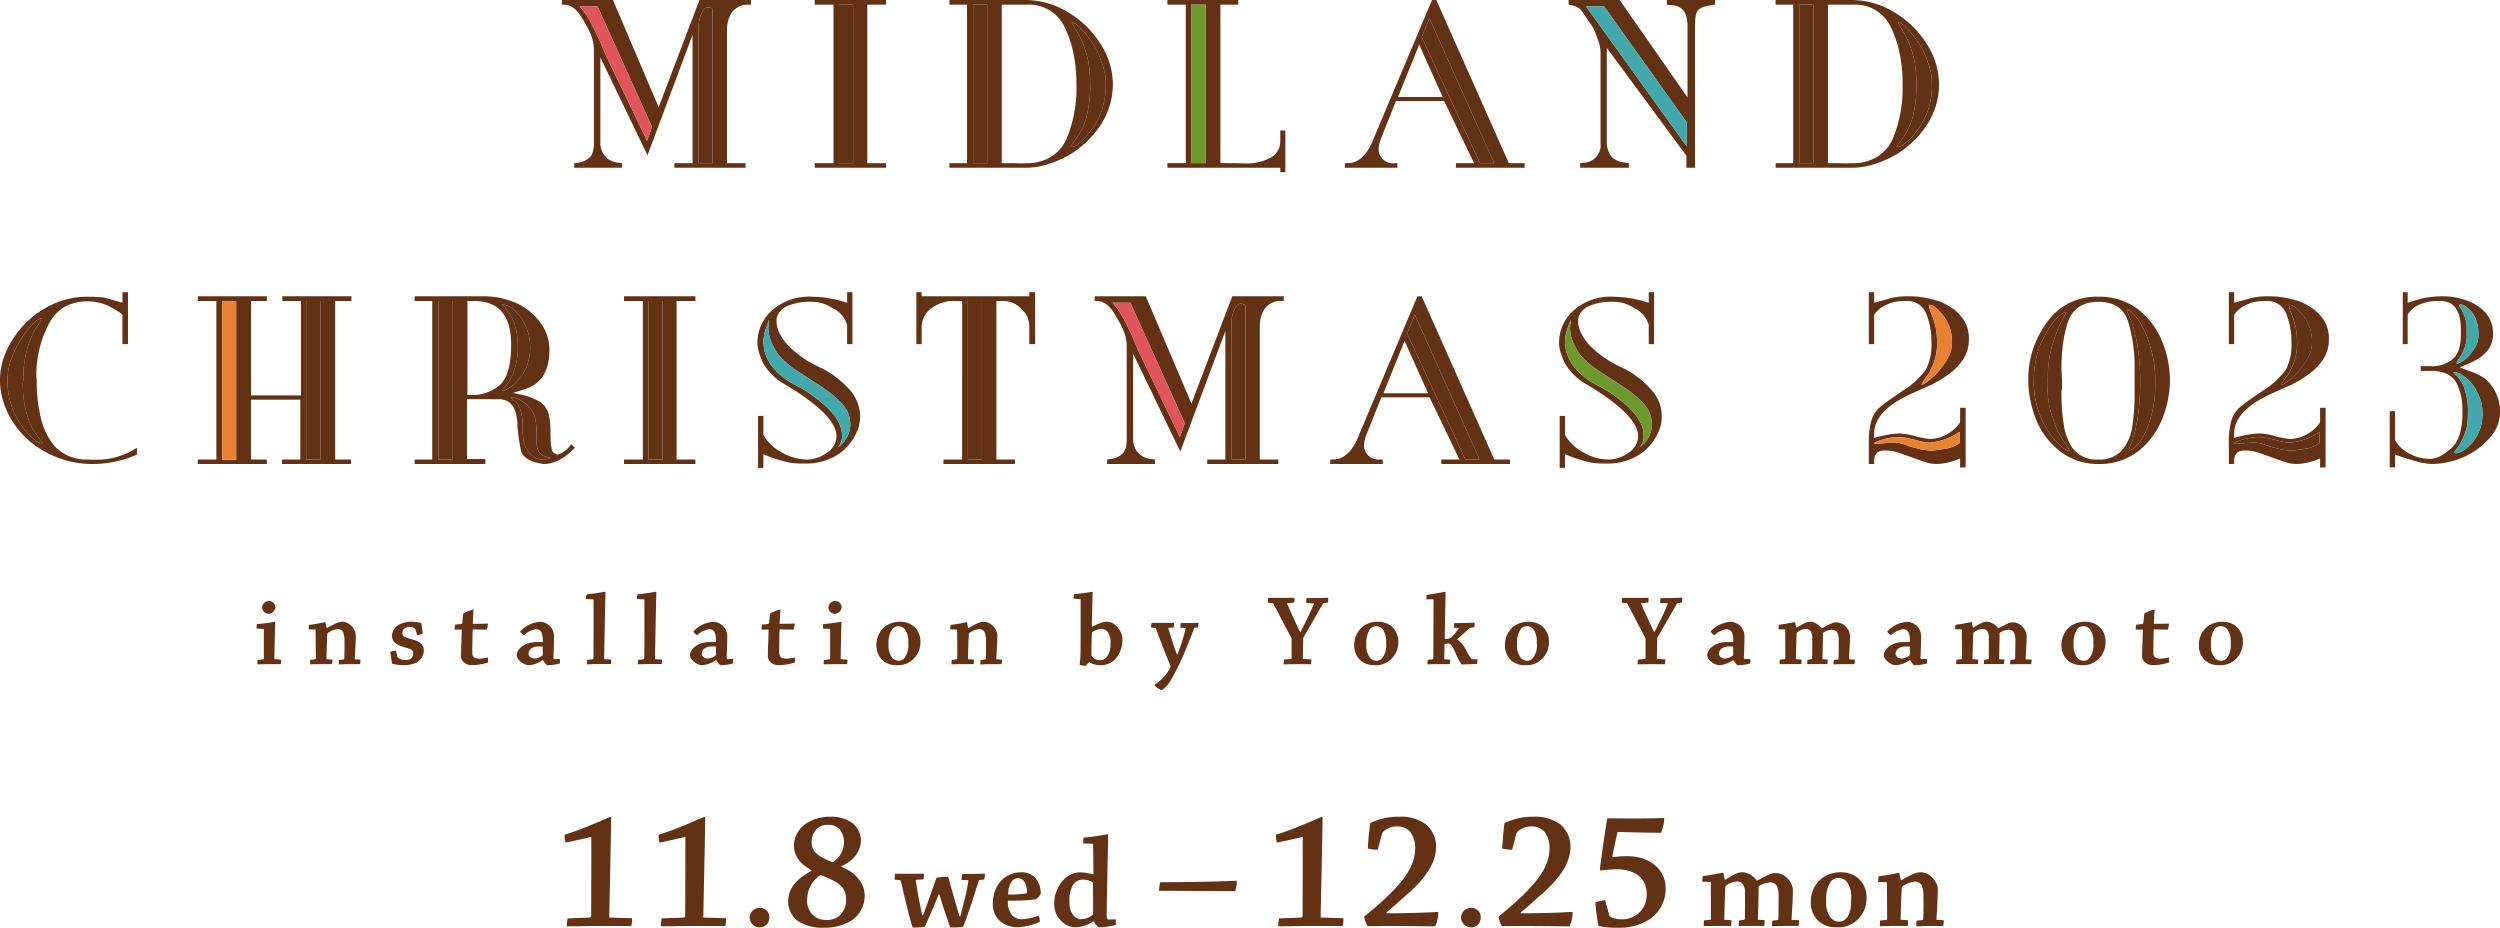 <svg id="グループ_629" data-name="グループ 629" xmlns="http://www.w3.org/2000/svg" xmlns:xlink="http://www.w3.org/1999/xlink" width="442" height="164.016" viewBox="0 0 442 164.016">
  <defs>
    <clipPath id="clip-path">
      <rect id="長方形_270" data-name="長方形 270" width="442" height="164.016" fill="none"/>
    </clipPath>
  </defs>
  <g id="グループ_628" data-name="グループ 628" clip-path="url(#clip-path)">
    <path id="パス_14997" data-name="パス 14997" d="M49.251,120.23a3.994,3.994,0,0,1,.054-.8c1.389-.073,3.052-.4,3.2-.4.036,0,.036.018.036.055-.036,1.334-.146,5.646-.146,6.559l1.187.073a3.743,3.743,0,0,1-.054.8H51.352c-.566,0-1.5.037-1.955.037a5.489,5.489,0,0,1,.036-.786l.951-.091c.11-.018.146-.074.146-.183V120.3Zm2.211-4.878a1.127,1.127,0,0,1,1.1,1.17,1.284,1.284,0,0,1-1.187,1.1,1.164,1.164,0,0,1-1.151-1.115,1.2,1.2,0,0,1,1.224-1.151Z" transform="translate(-3.884 -9.098)" fill="#633114"/>
    <path id="パス_14998" data-name="パス 14998" d="M59.249,120.691a5.441,5.441,0,0,1,.074-.8,23.73,23.73,0,0,0,2.85-.493.039.039,0,0,1,.037.036c.073.366.146.768.2.987l.091.019c1.882-1.061,2.138-1.1,2.832-1.1a2.507,2.507,0,0,1,1.863,1.243,2.035,2.035,0,0,1,.384,1.115c0,.859-.11,3.16-.2,4.275l1.022.055a3.906,3.906,0,0,1-.073.8H66.375c-.6,0-1.516.055-1.791.055a5.611,5.611,0,0,1,.037-.786l.786-.092a.145.145,0,0,0,.128-.164c.054-.658.054-2.321.037-3a4.182,4.182,0,0,0-.2-1.571.991.991,0,0,0-.987-.622,3.273,3.273,0,0,0-1.827.749c-.074.8-.165,3.929-.165,4.568l1.042.074a3.59,3.59,0,0,1-.055.786H61.35c-.566,0-1.479.037-1.863.037,0-.2.018-.566.037-.786l.84-.091c.11-.019.146-.074.146-.165l-.037-5.1Z" transform="translate(-4.673 -9.412)" fill="#633114"/>
    <path id="パス_14999" data-name="パス 14999" d="M76.162,125.478a.437.437,0,0,0,.165.238,1.962,1.962,0,0,0,1.187.384,1.8,1.8,0,0,0,.951-.183,1.068,1.068,0,0,0,.493-.951c0-.73-.383-.767-1.754-1.187-1.48-.457-1.991-1.042-1.991-2.028a2.347,2.347,0,0,1,1.315-1.936,4.508,4.508,0,0,1,2.174-.475,6.726,6.726,0,0,1,1.682.219c.109.64.2,1.3.255,1.918a3.325,3.325,0,0,1-1,.2l-.256-.95a.51.51,0,0,0-.146-.22,1.584,1.584,0,0,0-.859-.255,1.4,1.4,0,0,0-.9.238.93.93,0,0,0-.42.84c0,.622.347.73,1.627,1.1,1.26.347,2.155.768,2.155,2.083a2.526,2.526,0,0,1-1.479,2.12,5.363,5.363,0,0,1-2.156.383,7.011,7.011,0,0,1-1.974-.274c-.127-.694-.238-1.388-.329-2.064a3.271,3.271,0,0,1,1.023-.219Z" transform="translate(-5.908 -9.412)" fill="#633114"/>
    <path id="パス_15000" data-name="パス 15000" d="M90.237,126.809a1.755,1.755,0,0,1-1.261-.439,1.407,1.407,0,0,1-.584-1.334c0-.986.054-2.174.073-2.447.018-.421.054-1.991.054-2.047H87.241a4.372,4.372,0,0,1,.128-.877c.292-.037.712-.074.987-.11.11,0,.255-.073.274-.311.037-.365.092-1.15.165-1.552a7.148,7.148,0,0,1,1.772-.713c.036,0,.055.018.036.055-.018.438-.109,1.662-.127,2.484.84,0,1.936-.018,2.668-.055a3.328,3.328,0,0,1-.2,1.079c-.4,0-1.608-.018-2.485-.037-.018.347-.037,1-.037,1.371-.018.639-.036,1.845-.036,2.832,0,.695.548.968,1.187.968a6.063,6.063,0,0,0,1.553-.219,4.857,4.857,0,0,1,.055.877,8.574,8.574,0,0,1-2.924.475Z" transform="translate(-6.881 -9.226)" fill="#633114"/>
    <path id="パス_15001" data-name="パス 15001" d="M103.751,126.119a4.687,4.687,0,0,1-2.448.9c-.786,0-2.12-.9-2.12-1.772,0-.932,1.187-2.339,3.636-2.321h.969c.036-1.389-.219-2.266-1.224-2.266a3.845,3.845,0,0,0-2.1,1.06,1.466,1.466,0,0,1-.675-.658,5.227,5.227,0,0,1,3.58-1.717,2.566,2.566,0,0,1,2.412,2.612c0,.931-.074,2.905-.11,3.545-.018.33.036.457.256.439l.877-.019a3.87,3.87,0,0,1,0,.787,8.12,8.12,0,0,1-2.266.31,3.708,3.708,0,0,1-.713-.9Zm-2.485-1.079c0,.439.566.8,1.023.8a2.555,2.555,0,0,0,1.425-.53.233.233,0,0,0,.074-.165c0-.365,0-.968-.018-1.425-.11,0-.311-.018-.676-.018-1.224,0-1.828.621-1.828,1.314Z" transform="translate(-7.823 -9.412)" fill="#633114"/>
    <path id="パス_15002" data-name="パス 15002" d="M112.474,114.865a6.072,6.072,0,0,1,.091-.823c1.371-.11,3.124-.457,3.308-.457a.049.049,0,0,1,.054.055c-.054,1.754-.2,9.008-.238,11.859l1.243.073a5.6,5.6,0,0,1-.054.787h-2.12c-.621,0-1.626.036-2.119.054a5.179,5.179,0,0,1,.073-.786l.951-.111c.091-.018.127-.054.127-.146.018-2.485.037-8.04.018-10.434Z" transform="translate(-8.871 -8.959)" fill="#633114"/>
    <path id="パス_15003" data-name="パス 15003" d="M122.234,114.865a6.071,6.071,0,0,1,.091-.823c1.371-.11,3.124-.457,3.307-.457a.049.049,0,0,1,.055.055c-.055,1.754-.2,9.008-.238,11.859l1.243.073a5.6,5.6,0,0,1-.054.787h-2.12c-.621,0-1.626.036-2.119.054a5.181,5.181,0,0,1,.073-.786l.951-.111c.091-.018.127-.054.127-.146.018-2.485.037-8.04.018-10.434Z" transform="translate(-9.641 -8.959)" fill="#633114"/>
    <path id="パス_15004" data-name="パス 15004" d="M137,126.119a4.687,4.687,0,0,1-2.448.9c-.786,0-2.12-.9-2.12-1.772,0-.932,1.187-2.339,3.636-2.321h.968c.037-1.389-.218-2.266-1.223-2.266a3.845,3.845,0,0,0-2.1,1.06,1.466,1.466,0,0,1-.675-.658,5.225,5.225,0,0,1,3.58-1.717,2.566,2.566,0,0,1,2.412,2.612c0,.931-.074,2.905-.11,3.545-.018.33.036.457.256.439l.877-.019a3.871,3.871,0,0,1,0,.787,8.121,8.121,0,0,1-2.266.31,3.708,3.708,0,0,1-.713-.9Zm-2.485-1.079c0,.439.567.8,1.023.8a2.555,2.555,0,0,0,1.425-.53.232.232,0,0,0,.073-.165c0-.365,0-.968-.018-1.425-.11,0-.311-.018-.676-.018-1.224,0-1.828.621-1.828,1.314Z" transform="translate(-10.445 -9.412)" fill="#633114"/>
    <path id="パス_15005" data-name="パス 15005" d="M149.135,126.809a1.755,1.755,0,0,1-1.261-.439,1.407,1.407,0,0,1-.584-1.334c0-.986.054-2.174.073-2.447.018-.421.054-1.991.054-2.047h-1.279a4.371,4.371,0,0,1,.128-.877c.292-.037.712-.074.987-.11.11,0,.255-.073.274-.311.037-.365.092-1.15.165-1.552a7.148,7.148,0,0,1,1.772-.713c.036,0,.055.018.036.055-.018.438-.109,1.662-.127,2.484.84,0,1.936-.018,2.668-.055a3.328,3.328,0,0,1-.2,1.079c-.4,0-1.608-.018-2.485-.037-.018.347-.037,1-.037,1.371-.018.639-.036,1.845-.036,2.832,0,.695.548.968,1.187.968a6.063,6.063,0,0,0,1.553-.219,4.859,4.859,0,0,1,.055.877,8.574,8.574,0,0,1-2.924.475Z" transform="translate(-11.526 -9.226)" fill="#633114"/>
    <path id="パス_15006" data-name="パス 15006" d="M157.942,120.23a3.929,3.929,0,0,1,.055-.8c1.388-.073,3.051-.4,3.2-.4.036,0,.036.018.036.055-.036,1.334-.146,5.646-.146,6.559l1.187.073a3.744,3.744,0,0,1-.054.8h-2.175c-.566,0-1.5.037-1.955.037a5.488,5.488,0,0,1,.036-.786l.951-.091c.11-.018.146-.074.146-.183V120.3Zm2.211-4.878a1.127,1.127,0,0,1,1.1,1.17,1.284,1.284,0,0,1-1.187,1.1,1.164,1.164,0,0,1-1.151-1.115,1.2,1.2,0,0,1,1.224-1.151Z" transform="translate(-12.457 -9.098)" fill="#633114"/>
    <path id="パス_15007" data-name="パス 15007" d="M171.8,127.014a3.6,3.6,0,0,1-2.43-.805,3.5,3.5,0,0,1-1.151-2.686,4.186,4.186,0,0,1,1.59-3.4,4.432,4.432,0,0,1,2.631-.786,3.752,3.752,0,0,1,2.211.676A3.481,3.481,0,0,1,176,122.883a4.1,4.1,0,0,1-1.808,3.509,3.868,3.868,0,0,1-2.376.622Zm.329-.786a1.243,1.243,0,0,0,1.042-.475,3.741,3.741,0,0,0,.676-2.7,3.637,3.637,0,0,0-.53-2.284,1.407,1.407,0,0,0-1.17-.639,1.452,1.452,0,0,0-1.115.475,4.175,4.175,0,0,0-.658,2.668,3.358,3.358,0,0,0,.658,2.448,1.448,1.448,0,0,0,1.078.512Z" transform="translate(-13.268 -9.412)" fill="#633114"/>
    <path id="パス_15008" data-name="パス 15008" d="M182.382,120.691a5.44,5.44,0,0,1,.074-.8,23.729,23.729,0,0,0,2.85-.493.039.039,0,0,1,.037.036c.073.366.146.768.2.987l.091.019c1.882-1.061,2.138-1.1,2.832-1.1a2.507,2.507,0,0,1,1.863,1.243,2.035,2.035,0,0,1,.384,1.115c0,.859-.11,3.16-.2,4.275l1.022.055a3.9,3.9,0,0,1-.073.8h-1.956c-.6,0-1.516.055-1.791.055a5.61,5.61,0,0,1,.037-.786l.786-.092a.145.145,0,0,0,.128-.164c.054-.658.054-2.321.037-3a4.182,4.182,0,0,0-.2-1.571.991.991,0,0,0-.987-.622,3.273,3.273,0,0,0-1.827.749c-.074.8-.165,3.929-.165,4.568l1.042.074a3.59,3.59,0,0,1-.055.786h-2.028c-.566,0-1.479.037-1.863.037,0-.2.018-.566.037-.786l.84-.091c.11-.019.146-.074.146-.165l-.037-5.1Z" transform="translate(-14.385 -9.412)" fill="#633114"/>
    <path id="パス_15009" data-name="パス 15009" d="M209.377,119.745c1.644-.787,1.9-.859,2.649-.859,1.425,0,2.668,1.809,2.668,2.979a5.459,5.459,0,0,1-.457,2.412,4.3,4.3,0,0,1-1.315,1.663,3.661,3.661,0,0,1-2.174.621,3.727,3.727,0,0,1-1.937-.547l-.622.675a7.03,7.03,0,0,1-1.059-.182,19.17,19.17,0,0,0,.164-2.394c.018-2.393.018-6.779.018-9.209l-1.243-.11a5.428,5.428,0,0,1,.074-.8c1.442-.091,3.051-.4,3.252-.4.018,0,.037.019.037.055-.018,1-.11,3.983-.146,6.067Zm3.2,3.032a3.029,3.029,0,0,0-.384-1.918,1.35,1.35,0,0,0-1.132-.713,3.206,3.206,0,0,0-1.755.621c-.036,1.078-.091,2.887-.091,3.948,0,.51.767.967,1.517.967a1.463,1.463,0,0,0,1.206-.584,3.608,3.608,0,0,0,.639-2.3Z" transform="translate(-16.253 -8.959)" fill="#633114"/>
    <path id="パス_15010" data-name="パス 15010" d="M228.565,120.432c-.165.494-.823,2.175-1.407,3.618a42.773,42.773,0,0,1-2.7,5.574,5.009,5.009,0,0,1-1.608,1.807c-.329,0-1.3-.638-1.3-.95A6.837,6.837,0,0,0,223.1,129.2a7.238,7.238,0,0,0,1.315-1.918c-.658-1.59-1.133-2.777-1.59-3.984-.493-1.278-.84-2.229-1.041-2.74a.171.171,0,0,0-.146-.109l-.713-.075a5.35,5.35,0,0,1,.11-.822H225a3.335,3.335,0,0,1-.091.822l-.951.055c.11.384.383,1.224.676,2.193.274.858.531,1.626.877,2.521h.092c.218-.548.438-1.224.712-2.009a21.82,21.82,0,0,0,.712-2.54c.019-.11-.018-.146-.091-.146l-.822-.038c.018-.255.036-.639.073-.822.329,0,1.187-.018,1.755-.018.474,0,1.132-.037,1.37-.037a4.209,4.209,0,0,1-.073.823Z" transform="translate(-17.425 -9.428)" fill="#633114"/>
    <path id="パス_15011" data-name="パス 15011" d="M247.346,125.571c.165-.019.2-.092.2-.238V121.9c-.877-1.59-2.32-4.458-3.234-6.122a.228.228,0,0,0-.164-.11l-.786-.055a3.244,3.244,0,0,1,.054-.858h1.991c1,0,2.193-.019,2.668-.019a4.384,4.384,0,0,1-.054.841l-1.3.128c.639,1.5,1.535,3.472,2.32,5.061h.091c.858-1.625,1.809-3.636,2.339-4.933.037-.073,0-.128-.091-.128l-1.243-.054a4.586,4.586,0,0,1,.055-.859c.4,0,1.443,0,2.229-.018.53-.017,1.315-.054,1.607-.054a4.555,4.555,0,0,1-.054.858l-.823.111c-.987,1.662-2.558,4.476-3.545,6.139l-.074,3.708,1.517.092a4.769,4.769,0,0,1-.091.858c-.366,0-1.608-.018-2.412-.018-.659,0-1.755.037-2.412.037a4.524,4.524,0,0,1,.091-.859Z" transform="translate(-19.194 -9.048)" fill="#633114"/>
    <path id="パス_15012" data-name="パス 15012" d="M263.51,127.014a3.6,3.6,0,0,1-2.43-.805,3.5,3.5,0,0,1-1.151-2.686,4.186,4.186,0,0,1,1.59-3.4,4.432,4.432,0,0,1,2.631-.786,3.752,3.752,0,0,1,2.211.676,3.481,3.481,0,0,1,1.352,2.868,4.1,4.1,0,0,1-1.808,3.509,3.868,3.868,0,0,1-2.376.622Zm.329-.786a1.243,1.243,0,0,0,1.042-.475,3.741,3.741,0,0,0,.676-2.7,3.637,3.637,0,0,0-.53-2.284,1.407,1.407,0,0,0-1.17-.639,1.452,1.452,0,0,0-1.115.475,4.175,4.175,0,0,0-.658,2.668,3.358,3.358,0,0,0,.658,2.448,1.448,1.448,0,0,0,1.078.512Z" transform="translate(-20.501 -9.412)" fill="#633114"/>
    <path id="パス_15013" data-name="パス 15013" d="M273.775,114.921c0-.255.037-.6.055-.786,1.37-.182,3.106-.548,3.307-.548.018,0,.037.018.037.054-.018,1.389-.11,5.08-.146,8.3a3.478,3.478,0,0,0,1.115-.2,14.789,14.789,0,0,0,1.352-1.663c.037-.073,0-.091-.091-.11l-.767-.018a3.8,3.8,0,0,1,.073-.823c.494,0,1.48-.018,2.028-.037.494,0,1.133-.036,1.571-.036a2.8,2.8,0,0,1-.055.8l-.767.111c-.932.822-1.608,1.443-2.248,1.991v.091a4.33,4.33,0,0,1,1.5,1.736c.347.621.621,1.187.877,1.535a.482.482,0,0,0,.384.182l.822.037a2.937,2.937,0,0,1-.091.8c-.475.038-2.448.092-2.722.111a11.4,11.4,0,0,1-1.133-2.156c-.4-.9-.75-1.553-1.224-1.553a2.473,2.473,0,0,0-.659.091c-.018.585-.054,2.193-.054,2.686l1.041.074a2.885,2.885,0,0,1-.073.786h-2.083c-.6,0-1.443.018-1.863.037a5.415,5.415,0,0,1,.073-.787l.877-.11c.074,0,.091-.055.091-.128.018-2.484.037-8.094.037-10.47Z" transform="translate(-21.593 -8.959)" fill="#633114"/>
    <path id="パス_15014" data-name="パス 15014" d="M292.433,127.014a3.6,3.6,0,0,1-2.43-.805,3.5,3.5,0,0,1-1.151-2.686,4.186,4.186,0,0,1,1.59-3.4,4.432,4.432,0,0,1,2.631-.786,3.752,3.752,0,0,1,2.211.676,3.481,3.481,0,0,1,1.353,2.868,4.1,4.1,0,0,1-1.809,3.509,3.869,3.869,0,0,1-2.376.622Zm.329-.786a1.242,1.242,0,0,0,1.042-.475,3.741,3.741,0,0,0,.676-2.7,3.631,3.631,0,0,0-.53-2.284,1.407,1.407,0,0,0-1.17-.639,1.452,1.452,0,0,0-1.115.475,4.175,4.175,0,0,0-.658,2.668,3.358,3.358,0,0,0,.658,2.448,1.448,1.448,0,0,0,1.078.512Z" transform="translate(-22.782 -9.412)" fill="#633114"/>
    <path id="パス_15015" data-name="パス 15015" d="M315.291,125.571c.165-.019.2-.092.2-.238V121.9c-.877-1.59-2.32-4.458-3.233-6.122a.232.232,0,0,0-.165-.11l-.786-.055a3.244,3.244,0,0,1,.054-.858h1.991c1,0,2.193-.019,2.668-.019a4.383,4.383,0,0,1-.054.841l-1.3.128c.639,1.5,1.535,3.472,2.32,5.061h.091c.858-1.625,1.809-3.636,2.339-4.933.037-.073,0-.128-.091-.128l-1.243-.054a4.589,4.589,0,0,1,.055-.859c.4,0,1.443,0,2.229-.018.53-.017,1.315-.054,1.607-.054a4.552,4.552,0,0,1-.054.858l-.823.111c-.987,1.662-2.558,4.476-3.545,6.139l-.074,3.708,1.517.092a4.769,4.769,0,0,1-.091.858c-.366,0-1.608-.018-2.412-.018-.658,0-1.754.037-2.411.037a4.527,4.527,0,0,1,.091-.859Z" transform="translate(-24.553 -9.048)" fill="#633114"/>
    <path id="パス_15016" data-name="パス 15016" d="M332.243,126.119a4.687,4.687,0,0,1-2.448.9c-.786,0-2.12-.9-2.12-1.772,0-.932,1.187-2.339,3.636-2.321h.968c.037-1.389-.218-2.266-1.223-2.266a3.845,3.845,0,0,0-2.1,1.06,1.466,1.466,0,0,1-.675-.658,5.225,5.225,0,0,1,3.58-1.717,2.566,2.566,0,0,1,2.412,2.612c0,.931-.074,2.905-.11,3.545-.018.33.036.457.256.439l.877-.019a3.872,3.872,0,0,1,0,.787,8.12,8.12,0,0,1-2.266.31,3.706,3.706,0,0,1-.713-.9Zm-2.485-1.079c0,.439.566.8,1.023.8a2.556,2.556,0,0,0,1.425-.53.233.233,0,0,0,.073-.165c0-.365,0-.968-.018-1.425-.11,0-.311-.018-.676-.018-1.224,0-1.828.621-1.828,1.314Z" transform="translate(-25.844 -9.412)" fill="#633114"/>
    <path id="パス_15017" data-name="パス 15017" d="M341.363,120.654a5.563,5.563,0,0,1,.073-.786c1.188-.127,2.723-.474,2.832-.474a.038.038,0,0,1,.036.036c.055.256.129.622.183.932l.073.018c1.681-1.006,1.864-1.042,2.559-1.042a2.689,2.689,0,0,1,1.827,1.151l.074.018c1.845-1,2.046-1.06,2.668-1.06a2.442,2.442,0,0,1,1.863,1.115,2.288,2.288,0,0,1,.457,1.3c0,1.151-.146,3.07-.183,4.129l1.042.036a4.025,4.025,0,0,1-.073.8h-1.882c-.695,0-1.48.037-1.828.037a5.308,5.308,0,0,1,.054-.767l.731-.092a.139.139,0,0,0,.11-.146c.018-.877.036-2.594.036-3a3.727,3.727,0,0,0-.164-1.407,1,1,0,0,0-1.06-.695,3.116,3.116,0,0,0-1.571.549c.018.8-.073,3.6-.091,4.658l.932.055a3.938,3.938,0,0,1-.055.8h-1.9c-.639,0-1.462.018-1.662.018a5.57,5.57,0,0,1,.054-.767l.695-.111a.127.127,0,0,0,.11-.146c.018-.8.036-2.5.018-3.435a2.241,2.241,0,0,0-.2-1.224.924.924,0,0,0-.932-.531,2.5,2.5,0,0,0-1.608.677c-.054,1-.128,3.691-.146,4.658l1,.075a3.819,3.819,0,0,1-.054.785h-1.937c-.511,0-1.535.018-1.882.018a5.478,5.478,0,0,1,.037-.786l.859-.092a.126.126,0,0,0,.11-.146l-.018-5.116Z" transform="translate(-26.924 -9.412)" fill="#633114"/>
    <path id="パス_15018" data-name="パス 15018" d="M366.146,126.119a4.687,4.687,0,0,1-2.448.9c-.786,0-2.12-.9-2.12-1.772,0-.932,1.187-2.339,3.636-2.321h.969c.036-1.389-.219-2.266-1.224-2.266a3.845,3.845,0,0,0-2.1,1.06,1.466,1.466,0,0,1-.675-.658,5.227,5.227,0,0,1,3.58-1.717,2.566,2.566,0,0,1,2.412,2.612c0,.931-.074,2.905-.11,3.545-.018.33.036.457.256.439l.877-.019a3.874,3.874,0,0,1,0,.787,8.121,8.121,0,0,1-2.266.31,3.707,3.707,0,0,1-.713-.9Zm-2.485-1.079c0,.439.566.8,1.023.8a2.555,2.555,0,0,0,1.425-.53.233.233,0,0,0,.074-.165c0-.365,0-.968-.018-1.425-.11,0-.311-.018-.676-.018-1.224,0-1.828.621-1.828,1.314Z" transform="translate(-28.518 -9.412)" fill="#633114"/>
    <path id="パス_15019" data-name="パス 15019" d="M375.266,120.654a5.554,5.554,0,0,1,.073-.786c1.188-.127,2.723-.474,2.832-.474a.038.038,0,0,1,.036.036c.055.256.129.622.183.932l.073.018c1.681-1.006,1.864-1.042,2.559-1.042a2.691,2.691,0,0,1,1.827,1.151l.074.018c1.845-1,2.046-1.06,2.668-1.06a2.442,2.442,0,0,1,1.863,1.115,2.288,2.288,0,0,1,.457,1.3c0,1.151-.146,3.07-.183,4.129l1.042.036a4.027,4.027,0,0,1-.073.8h-1.882c-.695,0-1.48.037-1.828.037a5.313,5.313,0,0,1,.054-.767l.731-.092a.139.139,0,0,0,.11-.146c.018-.877.036-2.594.036-3a3.727,3.727,0,0,0-.164-1.407,1,1,0,0,0-1.06-.695,3.114,3.114,0,0,0-1.57.549c.017.8-.074,3.6-.092,4.658l.932.055a3.938,3.938,0,0,1-.055.8h-1.9c-.639,0-1.462.018-1.663.018a5.574,5.574,0,0,1,.055-.767l.695-.111a.127.127,0,0,0,.11-.146c.018-.8.036-2.5.018-3.435a2.242,2.242,0,0,0-.2-1.224.924.924,0,0,0-.932-.531,2.5,2.5,0,0,0-1.608.677c-.054,1-.128,3.691-.146,4.658l1,.075a3.821,3.821,0,0,1-.054.785h-1.937c-.511,0-1.535.018-1.882.018a5.482,5.482,0,0,1,.037-.786l.858-.092a.126.126,0,0,0,.11-.146l-.018-5.116Z" transform="translate(-29.598 -9.412)" fill="#633114"/>
    <path id="パス_15020" data-name="パス 15020" d="M399.26,127.014a3.6,3.6,0,0,1-2.43-.805,3.5,3.5,0,0,1-1.151-2.686,4.186,4.186,0,0,1,1.59-3.4,4.432,4.432,0,0,1,2.631-.786,3.752,3.752,0,0,1,2.211.676,3.481,3.481,0,0,1,1.353,2.868,4.1,4.1,0,0,1-1.809,3.509,3.869,3.869,0,0,1-2.376.622Zm.329-.786a1.242,1.242,0,0,0,1.042-.475,3.741,3.741,0,0,0,.676-2.7,3.631,3.631,0,0,0-.53-2.284,1.407,1.407,0,0,0-1.17-.639,1.452,1.452,0,0,0-1.115.475,4.175,4.175,0,0,0-.658,2.668,3.358,3.358,0,0,0,.658,2.448,1.448,1.448,0,0,0,1.078.512Z" transform="translate(-31.208 -9.412)" fill="#633114"/>
    <path id="パス_15021" data-name="パス 15021" d="M412.9,126.809a1.757,1.757,0,0,1-1.261-.439,1.407,1.407,0,0,1-.584-1.334c0-.986.054-2.174.073-2.447.018-.421.054-1.991.054-2.047H409.9a4.374,4.374,0,0,1,.128-.877c.292-.037.712-.074.987-.11.11,0,.255-.073.274-.311.037-.365.092-1.15.165-1.552a7.147,7.147,0,0,1,1.772-.713c.036,0,.055.018.036.055-.018.438-.109,1.662-.127,2.484.84,0,1.936-.018,2.668-.055a3.328,3.328,0,0,1-.2,1.079c-.4,0-1.608-.018-2.485-.037-.018.347-.037,1-.037,1.371-.017.639-.036,1.845-.036,2.832,0,.695.548.968,1.187.968a6.063,6.063,0,0,0,1.553-.219,4.772,4.772,0,0,1,.054.877,8.568,8.568,0,0,1-2.923.475Z" transform="translate(-32.329 -9.226)" fill="#633114"/>
    <path id="パス_15022" data-name="パス 15022" d="M425.624,127.014a3.607,3.607,0,0,1-2.43-.805,3.5,3.5,0,0,1-1.151-2.686,4.184,4.184,0,0,1,1.591-3.4,4.431,4.431,0,0,1,2.63-.786,3.757,3.757,0,0,1,2.212.676,3.484,3.484,0,0,1,1.353,2.868,4.1,4.1,0,0,1-1.81,3.509,3.864,3.864,0,0,1-2.375.622Zm.33-.786a1.24,1.24,0,0,0,1.041-.475,3.741,3.741,0,0,0,.677-2.7,3.624,3.624,0,0,0-.531-2.284,1.406,1.406,0,0,0-1.169-.639,1.451,1.451,0,0,0-1.115.475,4.174,4.174,0,0,0-.659,2.668,3.358,3.358,0,0,0,.659,2.448,1.447,1.447,0,0,0,1.077.512Z" transform="translate(-33.287 -9.412)" fill="#633114"/>
    <path id="パス_15023" data-name="パス 15023" d="M120.28,174.708a4.9,4.9,0,0,1-.122,1.371h-5.787c-1.371,0-3.076.062-5.6.062a7.941,7.941,0,0,1,.122-1.4l3.869-.152a.288.288,0,0,0,.3-.3c.03-4.385.03-10.782.03-13.949-1.1.243-2.071.486-4.537,1a3.466,3.466,0,0,1-.183-1.4c3.655-1.1,7.828-3.137,8.1-3.137.061,0,.122.03.122.182-.03,4.112-.244,12.427-.335,17.6Z" transform="translate(-8.546 -12.367)" fill="#633114"/>
    <path id="パス_15024" data-name="パス 15024" d="M138.332,174.708a4.9,4.9,0,0,1-.122,1.371h-5.787c-1.371,0-3.076.062-5.6.062a7.943,7.943,0,0,1,.122-1.4l3.869-.152a.289.289,0,0,0,.3-.3c.029-4.385.029-10.782.029-13.949-1.1.243-2.071.486-4.537,1a3.465,3.465,0,0,1-.183-1.4c3.655-1.1,7.828-3.137,8.1-3.137.061,0,.122.03.122.182-.03,4.112-.244,12.427-.335,17.6Z" transform="translate(-9.97 -12.367)" fill="#633114"/>
    <path id="パス_15025" data-name="パス 15025" d="M145.709,174.257a1.615,1.615,0,0,1,1.645,1.767,1.665,1.665,0,0,1-1.736,1.675,1.77,1.77,0,0,1-1.736-1.705,1.748,1.748,0,0,1,1.8-1.736Z" transform="translate(-11.348 -13.744)" fill="#633114"/>
    <path id="パス_15026" data-name="パス 15026" d="M160.729,165.628c2.711,1.1,4.082,3.077,4.082,5.086a5.326,5.326,0,0,1-2.254,4.356,8.957,8.957,0,0,1-4.9,1.31,8.206,8.206,0,0,1-4.325-.975,4.2,4.2,0,0,1-2.041-3.746c0-2.345,1.676-4.051,4.112-5.331v-.121c-1.8-.975-3.107-2.285-3.107-4.479a4.92,4.92,0,0,1,2.072-3.716,7.662,7.662,0,0,1,4.264-1.248,6.371,6.371,0,0,1,4.021,1.127,4.049,4.049,0,0,1,1.492,2.954c0,2.437-1.767,3.869-3.412,4.661Zm.792,5.817c0-2.04-.944-3.045-4.507-4.385a5.2,5.2,0,0,0-2.376,4.356,3.421,3.421,0,0,0,.913,2.619,3.2,3.2,0,0,0,2.376.975,3.36,3.36,0,0,0,2.5-.822,3.776,3.776,0,0,0,1.1-2.712Zm-6.091-10.2c0,1.767,1.188,2.559,3.716,3.564a4.214,4.214,0,0,0,2.011-3.593,3.877,3.877,0,0,0-.7-2.133,2.49,2.49,0,0,0-2.01-.882,2.825,2.825,0,0,0-2.132.73,3.253,3.253,0,0,0-.883,2.285Z" transform="translate(-11.932 -12.364)" fill="#633114"/>
    <path id="パス_15027" data-name="パス 15027" d="M186.642,168.811c-.278.811-.741,2.292-1.3,4.028-.463,1.412-.9,2.639-1.505,4.236a13.9,13.9,0,0,1-2.292.116c-.6-1.69-1.342-3.867-1.921-5.833h-.115c-.648,1.643-1.759,4.166-2.454,5.717a11.236,11.236,0,0,1-2.177.116c-.555-1.875-.9-3.334-1.273-4.838-.393-1.552-.6-2.57-.81-3.4-.024-.07-.07-.116-.209-.116l-.879-.092a7,7,0,0,1,.092-1.042H176.9a3.62,3.62,0,0,1-.093,1l-1.366.069c.07.555.278,1.829.463,2.916.208,1.02.463,2.362.695,3.358h.139c.555-1.367,2.014-5.648,2.385-6.644a9.422,9.422,0,0,1,2.06-.139c.532,1.921,1.551,5.487,2.014,6.99h.116c.37-1.3.509-2.013.787-3.055.278-1.088.51-2.291.648-3.171.023-.14-.023-.186-.116-.186l-1.111-.046a10.491,10.491,0,0,1,.139-1.042c.416,0,1.574-.023,2.269-.023.6,0,1.412-.046,1.736-.046a3.26,3.26,0,0,1-.116,1.041Z" transform="translate(-13.543 -13.225)" fill="#633114"/>
    <path id="パス_15028" data-name="パス 15028" d="M190.557,173.05c0-3.334,2.107-5.625,5.093-5.625a3.229,3.229,0,0,1,2.431.995,4.255,4.255,0,0,1,.949,2.825,2.679,2.679,0,0,1-.857.949,28.89,28.89,0,0,1-4.954.232,3.851,3.851,0,0,0,.625,2.431,2.136,2.136,0,0,0,1.875.856,9.919,9.919,0,0,0,2.962-.625,2.872,2.872,0,0,1,.185,1.112,12.155,12.155,0,0,1-3.819.949c-2.616,0-4.491-1.62-4.491-4.074Zm4.607-4.584a1.424,1.424,0,0,0-1.3.648,3.674,3.674,0,0,0-.578,2.246,20.518,20.518,0,0,0,3.078-.186c.139-.023.254-.092.254-.231a3.831,3.831,0,0,0-.416-1.736,1.408,1.408,0,0,0-1.019-.741Z" transform="translate(-15.029 -13.205)" fill="#633114"/>
    <path id="パス_15029" data-name="パス 15029" d="M209.239,175.531a5.756,5.756,0,0,1-3.148,1.042,3.539,3.539,0,0,1-2.361-.971,4.074,4.074,0,0,1-1.389-3.056,6.25,6.25,0,0,1,1.667-4.375,4.09,4.09,0,0,1,2.962-1.319,9.087,9.087,0,0,1,2.2.37l.116-.047c-.024-1.874-.047-3.518-.07-5.37l-1.759-.069a4.889,4.889,0,0,1,.07-1.02c1.945-.138,4.028-.578,4.305-.578.023,0,.046.024.046.07-.023,2.038-.231,10.764-.254,14.168-.023.531.046.856.439.833l1.158-.046a4.788,4.788,0,0,1,0,.995,12.316,12.316,0,0,1-3.032.416,3.158,3.158,0,0,1-.834-1.042Zm-.023-1.481c0-1.851,0-4.212-.023-5.417a3.539,3.539,0,0,0-1.782-.485,1.984,1.984,0,0,0-1.759.972,5.371,5.371,0,0,0-.6,2.987,3.431,3.431,0,0,0,.694,2.361,1.691,1.691,0,0,0,1.32.672,3.27,3.27,0,0,0,1.991-.718.445.445,0,0,0,.162-.347Z" transform="translate(-15.959 -12.63)" fill="#633114"/>
    <path id="パス_15030" data-name="パス 15030" d="M229.045,170.861c-.671,0-5.513-.061-6.579-.03a7.056,7.056,0,0,1,.213-1.524c2.132,0,4.478-.03,6.61-.061,1.98-.03,5.543-.122,6.914-.213a4.783,4.783,0,0,1-.3,1.857c-.639,0-5.635-.029-6.823-.029Z" transform="translate(-17.546 -13.332)" fill="#633114"/>
    <path id="パス_15031" data-name="パス 15031" d="M256.824,174.708a4.9,4.9,0,0,1-.122,1.371h-5.787c-1.371,0-3.076.062-5.6.062a7.943,7.943,0,0,1,.122-1.4l3.869-.152a.289.289,0,0,0,.3-.3c.029-4.385.029-10.782.029-13.949-1.1.243-2.071.486-4.537,1a3.465,3.465,0,0,1-.183-1.4c3.655-1.1,7.828-3.137,8.1-3.137.061,0,.122.03.122.182-.03,4.112-.244,12.427-.335,17.6Z" transform="translate(-19.315 -12.367)" fill="#633114"/>
    <path id="パス_15032" data-name="パス 15032" d="M274.545,162.125c0,3.869-3.655,7.158-5.939,9.077-1.1,1.036-2.04,1.828-2.863,2.5l.03.122c2.04.03,6.457-.06,9.046-.242l.122.06a5.919,5.919,0,0,1-.548,2.5c-.853,0-5.543-.061-7.828-.061-1.767,0-3.473.03-4.112.03a4.438,4.438,0,0,1-.61-1.706,58.259,58.259,0,0,0,4.508-3.96c2.345-2.314,4.508-4.934,4.508-8.132a4.669,4.669,0,0,0-.853-2.832,2.9,2.9,0,0,0-2.284-1.006,3.6,3.6,0,0,0-2.528.945,1.32,1.32,0,0,0-.244.457l-.7,2.71a6.252,6.252,0,0,1-1.767-.213c.061-1.431.243-3.077.4-4.478A11.176,11.176,0,0,1,268,156.765a7.463,7.463,0,0,1,4.721,1.31,5.15,5.15,0,0,1,1.828,4.021Z" transform="translate(-20.652 -12.364)" fill="#633114"/>
    <path id="パス_15033" data-name="パス 15033" d="M282.254,174.257a1.615,1.615,0,0,1,1.645,1.767,1.665,1.665,0,0,1-1.736,1.675,1.77,1.77,0,0,1-1.736-1.705,1.748,1.748,0,0,1,1.8-1.736Z" transform="translate(-22.117 -13.744)" fill="#633114"/>
    <path id="パス_15034" data-name="パス 15034" d="M300.333,162.125c0,3.869-3.655,7.158-5.939,9.077-1.1,1.036-2.04,1.828-2.863,2.5l.03.122c2.04.03,6.457-.06,9.046-.242l.122.06a5.905,5.905,0,0,1-.549,2.5c-.852,0-5.542-.061-7.827-.061-1.767,0-3.473.03-4.112.03a4.437,4.437,0,0,1-.61-1.706,58.235,58.235,0,0,0,4.508-3.96c2.345-2.314,4.508-4.934,4.508-8.132a4.669,4.669,0,0,0-.853-2.832,2.9,2.9,0,0,0-2.284-1.006,3.6,3.6,0,0,0-2.528.945,1.321,1.321,0,0,0-.244.457l-.7,2.71a6.256,6.256,0,0,1-1.767-.213c.061-1.431.243-3.077.4-4.478a11.176,11.176,0,0,1,5.117-1.127,7.463,7.463,0,0,1,4.721,1.31,5.15,5.15,0,0,1,1.827,4.021Z" transform="translate(-22.686 -12.364)" fill="#633114"/>
    <path id="パス_15035" data-name="パス 15035" d="M318.641,169.332a6.55,6.55,0,0,1-2.649,5.452,9.784,9.784,0,0,1-5.818,1.615,15,15,0,0,1-3.412-.3,33.423,33.423,0,0,1-.548-4.173,5.01,5.01,0,0,1,1.736-.366l.671,2.468c.06.242.122.365.3.456a4.007,4.007,0,0,0,1.828.426,4.41,4.41,0,0,0,3.137-1.1,4.331,4.331,0,0,0,1.4-3.35c0-3.107-2.436-4.386-5.239-4.386-.822,0-2.132.123-2.893.213l-.152-.182c.243-1.949.853-6.335,1.31-9.045.975,0,3.289.03,4.477.03,2.1,0,3.93-.03,5.6-.092a7.105,7.105,0,0,1-.578,2.62c-2.315,0-5.421-.09-7.675-.152-.3,1.31-.671,3.077-.944,4.477a17.519,17.519,0,0,1,2.681-.182c4.416,0,6.761,2.8,6.761,5.543Z" transform="translate(-24.151 -12.382)" fill="#633114"/>
    <path id="パス_15036" data-name="パス 15036" d="M326.735,169.092a6.968,6.968,0,0,1,.092-1c1.505-.162,3.45-.6,3.589-.6a.05.05,0,0,1,.046.046c.069.324.162.788.231,1.181l.093.023c2.13-1.274,2.361-1.32,3.241-1.32a3.407,3.407,0,0,1,2.315,1.458l.093.024c2.338-1.273,2.592-1.343,3.38-1.343a3.089,3.089,0,0,1,2.361,1.412,2.891,2.891,0,0,1,.579,1.643c0,1.459-.186,3.89-.232,5.232l1.32.047a5.014,5.014,0,0,1-.093,1.018h-2.384c-.88,0-1.875.046-2.315.046a6.663,6.663,0,0,1,.069-.972l.926-.116a.175.175,0,0,0,.139-.185c.023-1.111.046-3.287.046-3.8a4.724,4.724,0,0,0-.208-1.783,1.267,1.267,0,0,0-1.343-.88,3.963,3.963,0,0,0-1.991.695c.024,1.02-.092,4.561-.115,5.9l1.18.071a5.052,5.052,0,0,1-.069,1.018h-2.408c-.81,0-1.851.024-2.107.024a7.021,7.021,0,0,1,.07-.973l.88-.14a.16.16,0,0,0,.138-.184c.023-1.019.047-3.171.023-4.351a2.827,2.827,0,0,0-.254-1.552,1.168,1.168,0,0,0-1.181-.671,3.169,3.169,0,0,0-2.037.856c-.069,1.274-.162,4.677-.185,5.9l1.273.093a4.833,4.833,0,0,1-.069,1h-2.454c-.648,0-1.945.024-2.385.024a6.916,6.916,0,0,1,.047-1l1.088-.116a.16.16,0,0,0,.138-.184l-.023-6.482Z" transform="translate(-25.77 -13.205)" fill="#633114"/>
    <path id="パス_15037" data-name="パス 15037" d="M352.1,177.148a4.572,4.572,0,0,1-3.078-1.018,4.438,4.438,0,0,1-1.459-3.4,5.307,5.307,0,0,1,2.014-4.306,5.617,5.617,0,0,1,3.333-.995,4.759,4.759,0,0,1,2.8.857,4.408,4.408,0,0,1,1.713,3.634,5.2,5.2,0,0,1-2.292,4.445,4.9,4.9,0,0,1-3.009.787Zm.416-.995a1.572,1.572,0,0,0,1.32-.6c.648-.695.857-1.69.857-3.427a4.605,4.605,0,0,0-.671-2.894,1.781,1.781,0,0,0-1.482-.811,1.842,1.842,0,0,0-1.412.6,5.284,5.284,0,0,0-.833,3.38,4.261,4.261,0,0,0,.833,3.1,1.838,1.838,0,0,0,1.366.648Z" transform="translate(-27.413 -13.205)" fill="#633114"/>
    <path id="パス_15038" data-name="パス 15038" d="M360.482,169.138a6.836,6.836,0,0,1,.093-1.018,30.163,30.163,0,0,0,3.611-.625.05.05,0,0,1,.046.047c.092.462.185.971.255,1.249l.115.023c2.385-1.343,2.709-1.388,3.589-1.388A3.176,3.176,0,0,1,370.552,169a2.576,2.576,0,0,1,.485,1.412c0,1.087-.138,4-.254,5.416l1.3.07a4.921,4.921,0,0,1-.092,1.018H369.51c-.764,0-1.921.07-2.269.07a7.214,7.214,0,0,1,.046-1l1-.116a.184.184,0,0,0,.162-.208c.069-.833.069-2.939.046-3.8a5.273,5.273,0,0,0-.254-1.991,1.255,1.255,0,0,0-1.25-.788,4.148,4.148,0,0,0-2.316.949c-.092,1.019-.208,4.978-.208,5.787l1.32.092a4.61,4.61,0,0,1-.069,1h-2.57c-.718,0-1.875.046-2.361.046,0-.254.023-.717.046-.995l1.065-.116a.187.187,0,0,0,.185-.208l-.046-6.458Z" transform="translate(-28.432 -13.205)" fill="#633114"/>
    <path id="パス_15039" data-name="パス 15039" d="M113.506,25.3V8.684a7.613,7.613,0,0,0-.405-2.231A15.834,15.834,0,0,0,111.7,3.7Q110.188.829,108.233.829h-.387V0h9.035l8.077,18.955L132.168,0h9.109V.829h-.387A3.458,3.458,0,0,0,137.9,2.194a5.8,5.8,0,0,0-.655,1.474,6.321,6.321,0,0,0-.211,1.7V28.858h3.282v.792H127.742v-.792h3.208V6.158l-7.966,21.3-8.335-17.3V25.151a3.571,3.571,0,0,0,1.126,2.766,3.741,3.741,0,0,0,2.231.867l.5.074v.792h-8.462v-.792l.478-.074a3.613,3.613,0,0,0,2.4-1.106,3.318,3.318,0,0,0,.442-1.014,5.253,5.253,0,0,0,.147-1.365m10.271-2.858-9.625-21.3H110.98q.148.146.6.708a12.838,12.838,0,0,1,.914,1.32c.123.2.312.533.571,1.014.245.5.431.86.554,1.069L114.5,7.1l1.015,2.451,7.394,15.342ZM132.02,4.758v24.1h2.471V1.584a1.662,1.662,0,0,0-.812-.295q-.645,0-1.218,1.235a6.179,6.179,0,0,0-.442,2.233" transform="translate(-8.506)" fill="#633114"/>
    <path id="パス_15040" data-name="パス 15040" d="M165.671,28.858h3.32v.792H156.377v-.792h3.32V.829h-3.32V0h12.614V.829h-3.32Zm-5,0h2.49V.829h-2.49Z" transform="translate(-12.334)" fill="#633114"/>
    <path id="パス_15041" data-name="パス 15041" d="M182.229.829V0h13.443a14.536,14.536,0,0,1,7.357,2.065,17.03,17.03,0,0,1,5.864,5.605,13.324,13.324,0,0,1,2.231,7.173,13.109,13.109,0,0,1-2.009,7.026,16.925,16.925,0,0,1-5.625,5.476,18.058,18.058,0,0,1-3.779,1.66,12.468,12.468,0,0,1-3.929.645H182.229v-.792h3.116V.829Zm4.186,0V28.858H188.9V.792Zm9.4,28.029a8.052,8.052,0,0,0,4.315-1.106,7.032,7.032,0,0,0,2.748-3.062,23.37,23.37,0,0,0,1.807-9.772,27.445,27.445,0,0,0-.489-5.294,19.2,19.2,0,0,0-1.5-4.609A6.9,6.9,0,0,0,196,.829h-4.518V28.858h1.973l1.531.037ZM204.5,5.144a13.547,13.547,0,0,1,1.7,3.578,16.006,16.006,0,0,1,.682,2.692A23.241,23.241,0,0,1,207.1,14.7a21.7,21.7,0,0,1-.7,6.233,12.624,12.624,0,0,1-1.512,3.245l-1.254,1.7a.353.353,0,0,0,.258.111,1.692,1.692,0,0,0,.9-.4,10.787,10.787,0,0,0,2.185-2.157,13.109,13.109,0,0,0,2.094-3.67,13.518,13.518,0,0,0,.792-4.906,9.869,9.869,0,0,0-.792-4,11.449,11.449,0,0,0-1.734-3.486A14.856,14.856,0,0,0,205.4,4.95a3.059,3.059,0,0,0-1.576-1.023Z" transform="translate(-14.373)" fill="#633114"/>
    <path id="パス_15042" data-name="パス 15042" d="M224.075,0h12.539V.829h-3.171V28.84l2.728.018,1.623.037a9.114,9.114,0,0,0,4.444-.977,3.249,3.249,0,0,0,1.789-3.025V23.068h.9v7.376h-.9V29.65H224.075V28.84h3.245V.829h-3.245Zm4.187,28.84h2.6V.829h-2.6Z" transform="translate(-17.673)" fill="#633114"/>
    <path id="パス_15043" data-name="パス 15043" d="M266.885,28.858h.534v.792h-9.293v-.792h.461q3.005,0,4.721-4.573L273.541,0h.756l12.834,28.858h2.785v.792H277.764v-.792h3.209l-5.292-10.991h-8.52l-2.618,6.566a6.415,6.415,0,0,0-.443,1.806,2.519,2.519,0,0,0,2.785,2.619m.644-11.709h7.893l-4.149-9.256Zm17,11.709L273.081,3.245l-1.365,3.319,10.308,22.294Z" transform="translate(-20.359)" fill="#633114"/>
    <path id="パス_15044" data-name="パス 15044" d="M310.1,0,322.1,17.222V4.572Q322.1.9,319,.9L318.45.829V0h8.52V.829L326.453.9l-.756.111c-.209.049-.449.115-.719.2a2.4,2.4,0,0,0-.977.553q-.571.5-.571,2.8V29.65H321.9V27.53L307.828,8.462V25.151a4.2,4.2,0,0,0,1.015,2.766,4.308,4.308,0,0,0,.5.294,4.677,4.677,0,0,0,.609.333l1.235.24.535.074v.792h-8.613v-.792l.536-.074a3.124,3.124,0,0,0,3.078-3.486V9.109a7.451,7.451,0,0,0-.646-2.545,7.143,7.143,0,0,0-1.345-2.637l-.683-1.051-.683-.94a1.261,1.261,0,0,0-.332-.388c-.2-.123-.364-.221-.5-.294a3.127,3.127,0,0,0-.554-.239,3.458,3.458,0,0,0-.5-.111L301.08.829V0Zm-5.937,1.143L321.954,25.87V21.611l-14.6-20.467Z" transform="translate(-23.747)" fill="#633114"/>
    <path id="パス_15045" data-name="パス 15045" d="M340.808.829V0h13.443a14.536,14.536,0,0,1,7.357,2.065,17.03,17.03,0,0,1,5.864,5.605,13.324,13.324,0,0,1,2.231,7.173,13.109,13.109,0,0,1-2.009,7.026,16.925,16.925,0,0,1-5.625,5.476,18.059,18.059,0,0,1-3.779,1.66,12.469,12.469,0,0,1-3.929.645H340.808v-.792h3.116V.829Zm4.186,0V28.858h2.489V.792Zm9.4,28.029a8.052,8.052,0,0,0,4.316-1.106,7.032,7.032,0,0,0,2.748-3.062,23.37,23.37,0,0,0,1.807-9.772,27.446,27.446,0,0,0-.489-5.294,19.2,19.2,0,0,0-1.5-4.609A6.9,6.9,0,0,0,354.583.829h-4.518V28.858h1.973l1.531.037Zm8.686-23.714a13.576,13.576,0,0,1,1.7,3.578,16.014,16.014,0,0,1,.682,2.692,23.243,23.243,0,0,1,.221,3.282,21.7,21.7,0,0,1-.7,6.233,12.656,12.656,0,0,1-1.512,3.245l-1.254,1.7a.353.353,0,0,0,.258.111,1.692,1.692,0,0,0,.9-.4,10.787,10.787,0,0,0,2.185-2.157,13.11,13.11,0,0,0,2.094-3.67,13.518,13.518,0,0,0,.792-4.906,9.869,9.869,0,0,0-.792-4,11.449,11.449,0,0,0-1.734-3.486,14.855,14.855,0,0,0-1.946-2.406A3.058,3.058,0,0,0,362.4,3.927Z" transform="translate(-26.88)" fill="#633114"/>
    <path id="パス_15046" data-name="パス 15046" d="M15.416,56.882h.83a7.617,7.617,0,0,1,.94.072,5.172,5.172,0,0,1,1.586.184l1.291.351,1.587.461V56.087h.976v9.184h-.976V60.052a13.316,13.316,0,0,0-2.914-1.734,8.616,8.616,0,0,0-3.172-.608,8.343,8.343,0,0,0-4.038.9,7.129,7.129,0,0,0-2.8,2.914,19.549,19.549,0,0,0-2.3,9.588l.073.609a27.318,27.318,0,0,0,.719,6.564A11.828,11.828,0,0,0,9.736,83.4a7.649,7.649,0,0,0,2.425,1.659,7.857,7.857,0,0,0,3.18.609l1.347.037a13.114,13.114,0,0,0,7.524-2.12V84.8A19.535,19.535,0,0,1,16.5,86.458a17.073,17.073,0,0,1-8.39-2.084A15.509,15.509,0,0,1,2.194,78.9,14.16,14.16,0,0,1,.572,75.358a12.395,12.395,0,0,1-.046-7.294,15.416,15.416,0,0,1,1.668-3.549,16.223,16.223,0,0,1,5.726-5.56,14.7,14.7,0,0,1,7.5-2.073M1.327,71.651a13.566,13.566,0,0,0,4.408,10.2,4.127,4.127,0,0,0,1.217.829.854.854,0,0,0,.332.111c.111,0,.178-.038.2-.111l-.923-1.252a9.555,9.555,0,0,1-.912-1.412,13.011,13.011,0,0,1-.756-1.9,17.7,17.7,0,0,1-.637-2.683,21.928,21.928,0,0,1-.221-3.284l.111-.644a18.016,18.016,0,0,1,.83-5.939q.424-1.2.793-2.064a7.808,7.808,0,0,1,.885-1.476,10.245,10.245,0,0,0,.553-.959c.05-.1.111-.208.185-.333a.162.162,0,0,0-.111-.037,2.285,2.285,0,0,0-1.051.647,5.151,5.151,0,0,0-.976.976q-.609.718-1.181,1.476-.645.978-1.088,1.806a14.775,14.775,0,0,0-.83,1.9,10.694,10.694,0,0,0-.83,4.15" transform="translate(0 -4.424)" fill="#633114"/>
    <path id="パス_15047" data-name="パス 15047" d="M56.2,74.388V57.7H52.92V56.87H65.127V57.7H62.251V85.728h2.8v.792H52.846v-.792h3.245V75.143H47.369V85.728h2.8v.792H37.965v-.792h3.282V57.7H37.965V56.87H50.172V57.7h-2.8V74.388ZM42.28,85.765h2.47V57.773H42.28Zm14.843-.037h2.508V57.7H57.124Z" transform="translate(-2.994 -4.485)" fill="#633114"/>
    <path id="パス_15048" data-name="パス 15048" d="M92.994,75.069H88.845V85.653h3.245v.867h-12.5v-.793H82.7V57.7H79.589v-.83H91.63a14.154,14.154,0,0,1,6.048,1.255,10.522,10.522,0,0,1,4.15,3.429,7.814,7.814,0,0,1,1.585,4.867q0,5.514-4.371,6.879L97,73.944l.94.222a11.5,11.5,0,0,1,3.817,1.364,3.849,3.849,0,0,1,1.475,1.991,12.324,12.324,0,0,1,.369,3.135q0,.868.037,1.7a8.692,8.692,0,0,0,.166,1.439q0,.645.83,1l.148.074a2.744,2.744,0,0,0,.9-.351l.83-.609.793-.867.645.61-.829.755a8.9,8.9,0,0,1-2.269,1.549,5.791,5.791,0,0,1-2.489.571l-1.254-.24q-2.269-.662-2.712-2.028a41.613,41.613,0,0,1-.645-4.5,7.628,7.628,0,0,0-.36-2.527,3.563,3.563,0,0,0-1.041-1.584,3.03,3.03,0,0,0-1.992-.573Zm-9.22,10.658h2.453V57.7H83.774Zm5.145-11.414h.755a7.179,7.179,0,0,0,5.016-1.808q1.954-1.77,1.954-7.173,0-7.632-6.6-7.633H88.919Zm6.269-16.007-.129.075a3.517,3.517,0,0,1,.461.369l.5.682a8.384,8.384,0,0,1,1.235,2.342,13.4,13.4,0,0,1,.425,1.835,13.168,13.168,0,0,1,.147,2.057,12.549,12.549,0,0,1-.572,4.113,8.383,8.383,0,0,1-1.271,2.58l-.923,1.2h.2A5.519,5.519,0,0,0,96.7,72.8a7.691,7.691,0,0,0,2.249-2.6A8.587,8.587,0,0,0,100,65.812a8.884,8.884,0,0,0-.886-3.929,8.254,8.254,0,0,0-2.046-2.672,3.464,3.464,0,0,0-1.882-.905m2.028,17.04A2.835,2.835,0,0,1,98.25,76.8a10.285,10.285,0,0,1,.442,3.631q0,2.878,1.143,4.076a3.368,3.368,0,0,0,2.636,1.255l.646-.148.554-.166-.793-.185a2.093,2.093,0,0,1-1.419-1.125,2.517,2.517,0,0,1-.276-1.069q-.075-.756-.074-1.806v-.609a9.541,9.541,0,0,0-.3-2.6,4.416,4.416,0,0,0-1.217-1.77,4.631,4.631,0,0,0-2.821-1.55l-.2.038a.106.106,0,0,0,.036.074q.24.221.609.5" transform="translate(-6.277 -4.485)" fill="#633114"/>
    <path id="パス_15049" data-name="パス 15049" d="M129.07,85.728h3.32v.792H119.776v-.792H123.1V57.7h-3.321V56.87H132.39V57.7h-3.32Zm-5,0h2.49V57.7h-2.49Z" transform="translate(-9.447 -4.485)" fill="#633114"/>
    <path id="パス_15050" data-name="パス 15050" d="M146.428,84.726v2.415h-.941V77.959h.941v3.356a8.044,8.044,0,0,0,3.264,3.1,8.882,8.882,0,0,0,4.444,1.254,5.992,5.992,0,0,0,3.522-1.209,3.5,3.5,0,0,0,1.7-2.9q0-3.851-9.662-9.495a8.477,8.477,0,0,1-1.7-1.383,11.738,11.738,0,0,1-1.438-1.753,11.154,11.154,0,0,1-.83-1.991A5.507,5.507,0,0,1,145.376,65a7.638,7.638,0,0,1,2.582-5.7,9.805,9.805,0,0,1,7.062-2.414,20.817,20.817,0,0,1,6.214,1.069V56.088h.942v9.183h-.942V61.878A4.726,4.726,0,0,0,158.856,59a9.568,9.568,0,0,0-1.881-.923,6.969,6.969,0,0,0-1.955-.294,9.95,9.95,0,0,0-4.609.865,3.729,3.729,0,0,0-1.218,1.07,2.5,2.5,0,0,0-.443,1.438,4.976,4.976,0,0,0,.434,1.955,8.493,8.493,0,0,0,1.373,2.12,17.967,17.967,0,0,0,5.662,4.039,16.739,16.739,0,0,1,5.513,4.112,7.263,7.263,0,0,1,1.807,4.608,7.169,7.169,0,0,1-.258,1.919,8.9,8.9,0,0,1-.9,1.973,8.684,8.684,0,0,1-3.429,3.283,10.437,10.437,0,0,1-5.145,1.217q-1.29,0-2.085-.075a9.705,9.705,0,0,1-1.7-.348,22.26,22.26,0,0,1-3.6-1.236m5.551-12.282a25.08,25.08,0,0,1,5.6,3.893q2.748,2.636,2.75,4.979a2.9,2.9,0,0,1-.72,2.193,5.065,5.065,0,0,0,2.2-3.853,5.5,5.5,0,0,0-1.329-3.708,19.267,19.267,0,0,0-3.816-3.171l-4.444-2.9a14.955,14.955,0,0,1-3.172-2.8,11.6,11.6,0,0,1-1.291-2.378,6.663,6.663,0,0,1-.441-2.38l.111-.939v-.425l-.572,1.622a6.926,6.926,0,0,0-.315,1.291,6.855,6.855,0,0,0-.11,1.29l.073.185a4.77,4.77,0,0,0,.352,1.807,7.757,7.757,0,0,0,.976,1.862,12.084,12.084,0,0,0,4.15,3.429" transform="translate(-11.466 -4.424)" fill="#633114"/>
    <path id="パス_15051" data-name="パス 15051" d="M183.977,57.637h-1.254a6.607,6.607,0,0,0-4.186,1.291,4.08,4.08,0,0,0-1.715,3.393v2.949h-.94V56.088h.94v.72h19.03v-.72h1.033v9.183h-1.033V62.321a5.043,5.043,0,0,0-.295-1.771,4,4,0,0,0-1.088-1.474,4.38,4.38,0,0,0-3.43-1.439h-1V85.666h3.282v.792H180.676v-.792h3.3Zm1.015,28.029h2.489V57.637h-2.489Z" transform="translate(-13.872 -4.424)" fill="#633114"/>
    <path id="パス_15052" data-name="パス 15052" d="M215.771,82.169V65.554a7.612,7.612,0,0,0-.405-2.231,15.832,15.832,0,0,0-1.4-2.749Q212.453,57.7,210.5,57.7h-.387V56.87h9.035l8.076,18.955,7.21-18.955h9.109V57.7h-.387a3.458,3.458,0,0,0-2.987,1.365,5.8,5.8,0,0,0-.655,1.474,6.319,6.319,0,0,0-.211,1.7V85.728h3.282v.792H230.007v-.792h3.208v-22.7l-7.966,21.3-8.335-17.3V82.021a3.571,3.571,0,0,0,1.126,2.766,3.741,3.741,0,0,0,2.231.867l.5.074v.792h-8.463v-.792l.479-.074a3.613,3.613,0,0,0,2.4-1.106,3.318,3.318,0,0,0,.442-1.014,5.252,5.252,0,0,0,.147-1.365m10.271-2.858-9.625-21.3h-3.172q.148.146.6.708a12.836,12.836,0,0,1,.914,1.32c.123.2.312.533.571,1.014.245.5.43.86.554,1.069l.884,1.845,1.014,2.451,7.395,15.342Zm8.243-17.683v24.1h2.471V58.454a1.662,1.662,0,0,0-.812-.295q-.645,0-1.218,1.235a6.179,6.179,0,0,0-.442,2.233" transform="translate(-16.572 -4.485)" fill="#633114"/>
    <path id="パス_15053" data-name="パス 15053" d="M264.08,85.728h.534v.792h-9.293v-.792h.461q3.005,0,4.721-4.573L270.736,56.87h.756l12.834,28.858h2.785v.792H274.959v-.792h3.209l-5.292-10.991h-8.52L261.738,81.3a6.418,6.418,0,0,0-.443,1.806,2.519,2.519,0,0,0,2.785,2.619m.645-11.709h7.892l-4.149-9.256Zm17,11.709L270.276,60.115l-1.365,3.319,10.308,22.294Z" transform="translate(-20.137 -4.485)" fill="#633114"/>
    <path id="パス_15054" data-name="パス 15054" d="M300.294,84.726v2.415h-.94V77.959h.94v3.356a8.053,8.053,0,0,0,3.264,3.1A8.882,8.882,0,0,0,308,85.666a5.992,5.992,0,0,0,3.522-1.209,3.5,3.5,0,0,0,1.7-2.9q0-3.851-9.662-9.495a8.477,8.477,0,0,1-1.7-1.383,11.806,11.806,0,0,1-1.439-1.753,11.215,11.215,0,0,1-.829-1.991A5.506,5.506,0,0,1,299.243,65a7.634,7.634,0,0,1,2.582-5.7,9.805,9.805,0,0,1,7.062-2.414,20.817,20.817,0,0,1,6.214,1.069V56.088h.941v9.183H315.1V61.878A4.726,4.726,0,0,0,312.723,59a9.567,9.567,0,0,0-1.881-.923,6.968,6.968,0,0,0-1.955-.294,9.949,9.949,0,0,0-4.609.865,3.729,3.729,0,0,0-1.218,1.07,2.493,2.493,0,0,0-.443,1.438,4.958,4.958,0,0,0,.434,1.955,8.493,8.493,0,0,0,1.373,2.12,17.968,17.968,0,0,0,5.662,4.039,16.749,16.749,0,0,1,5.513,4.112,6.9,6.9,0,0,1,1.549,6.527,8.949,8.949,0,0,1-.9,1.973,8.684,8.684,0,0,1-3.429,3.283,10.437,10.437,0,0,1-5.145,1.217q-1.291,0-2.085-.075a9.7,9.7,0,0,1-1.7-.348,22.237,22.237,0,0,1-3.6-1.236m5.551-12.282a25.066,25.066,0,0,1,5.605,3.893q2.748,2.636,2.749,4.979a2.908,2.908,0,0,1-.719,2.193,5.063,5.063,0,0,0,2.194-3.853,5.5,5.5,0,0,0-1.328-3.708,19.267,19.267,0,0,0-3.816-3.171l-4.444-2.9a14.932,14.932,0,0,1-3.172-2.8,11.6,11.6,0,0,1-1.291-2.378,6.663,6.663,0,0,1-.442-2.38l.111-.939v-.425l-.572,1.622a6.988,6.988,0,0,0-.314,1.291,6.847,6.847,0,0,0-.111,1.29l.074.185a4.768,4.768,0,0,0,.351,1.807,7.761,7.761,0,0,0,.977,1.862,12.079,12.079,0,0,0,4.149,3.429" transform="translate(-23.602 -4.424)" fill="#633114"/>
    <path id="パス_15055" data-name="パス 15055" d="M374.838,79.083V76.52h.977V87.067h-.977V85.481a11.3,11.3,0,0,1-4.075.977,6.358,6.358,0,0,1-1.881-.277,6.577,6.577,0,0,1-1-.331q-.665-.221-1.494-.535l-2.692-.94q-.572-.146-1.069-.222a7.971,7.971,0,0,0-1.162-.074q-1.827,0-1.826,1.919v.461H358.7v-3.89a13.268,13.268,0,0,1,.461-3.854,5.346,5.346,0,0,1,2.029-2.73q.608-.478,1.641-1.2.333-.222,1.992-1.365a14.119,14.119,0,0,0,3.965-3.65,9.647,9.647,0,0,0,.976-4.923,12.812,12.812,0,0,0-.94-5.016,3.522,3.522,0,0,0-3.5-2.194,12.055,12.055,0,0,0-1.743.111,5.961,5.961,0,0,0-1.539.461,5.412,5.412,0,0,0-2.4,1.844v5.218H358.7V56.088h.941v1.863l3.1-.85a11.815,11.815,0,0,1,1.328-.219,13.939,13.939,0,0,1,1.585-.074c.578,0,1.169.023,1.77.074a18.089,18.089,0,0,1,1.863.322q.941.211,1.807.47a9.909,9.909,0,0,1,1.622.792,7.612,7.612,0,0,1,2.638,2.342,6.007,6.007,0,0,1,1.032,3.6,6.282,6.282,0,0,1-1.106,3.688,10.017,10.017,0,0,1-1.2,1.439,9.87,9.87,0,0,1-1.548,1.255,16.435,16.435,0,0,1-3.283,1.88l-2.877,1.291q-6.732,3.023-6.73,7.136v.755a22.1,22.1,0,0,1,2.655-.608,12.038,12.038,0,0,1,1.881-.184,10.275,10.275,0,0,1,2.728.5q.941.222,1.587.333t.976.148a6.736,6.736,0,0,0,5.366-2.95m-10.455,3.743c.17.051.343.1.516.147a9.253,9.253,0,0,1,.94.351l2.3.608,1.7.184,1.826-.276a6.613,6.613,0,0,0,.94-.146,6.841,6.841,0,0,0,.867-.259,6.13,6.13,0,0,0,1.273-.683V80.76a10.91,10.91,0,0,1-5.2,1.917,6.585,6.585,0,0,1-1.088-.109,14.5,14.5,0,0,1-1.587-.388q-.958-.221-1.475-.333-.535-.073-1.476-.147a10.308,10.308,0,0,0-2.673.406q-1.568.46-1.678.792l.94-.037,1.291-.111.94-.075a5.948,5.948,0,0,1,1.642.148m4.9-24.433.3,1.088c.209.506.374.91.5,1.217q.148.5.35,1.181a12.709,12.709,0,0,1,.332,3.043,9.889,9.889,0,0,1-.609,3.742c-.258.579-.473,1.057-.645,1.439a5.378,5.378,0,0,1-.794,1.125L368,72.37a.4.4,0,0,0,.185.037,5.48,5.48,0,0,0,1.328-.866,13.321,13.321,0,0,0,2.6-2.914,9.088,9.088,0,0,0,1-1.843,5.727,5.727,0,0,0,.295-1.862,7.508,7.508,0,0,0-1.475-4.592q-1.512-2.012-2.564-2.011Z" transform="translate(-28.291 -4.424)" fill="#633114"/>
    <path id="パス_15056" data-name="パス 15056" d="M401.768,56.95a11.151,11.151,0,0,1,6.805,2.12,13.523,13.523,0,0,1,4.315,5.587,18.087,18.087,0,0,1,1.457,7.062,18.39,18.39,0,0,1-1.42,6.989,13.771,13.771,0,0,1-4.315,5.661,11.078,11.078,0,0,1-6.842,2.157,10.8,10.8,0,0,1-6.73-2.157,13.437,13.437,0,0,1-4.3-5.55A18.565,18.565,0,0,1,389.69,75.3a16.378,16.378,0,0,1-.387-3.578,16.852,16.852,0,0,1,3.319-10.271,10.679,10.679,0,0,1,9.146-4.5M390.28,71.719a16.034,16.034,0,0,0,1.18,6.38,13.481,13.481,0,0,0,2.785,4.427q1.586,1.659,2.194,1.658l.184-.074-1.088-1.658a10.592,10.592,0,0,1-.986-1.669,20.3,20.3,0,0,1-.9-2.352,15.3,15.3,0,0,1-.765-2.968,24.242,24.242,0,0,1-.23-3.6l.111-.3a20.4,20.4,0,0,1,.792-6.123q.535-1.621.885-2.49A9.274,9.274,0,0,1,395.2,61.3l.831-1.549a.169.169,0,0,0-.167-.075.73.73,0,0,0-.368.148,8.032,8.032,0,0,0-1.18.977,9.714,9.714,0,0,0-1.384,1.77q-.644,1.068-1.4,2.655a14.539,14.539,0,0,0-.9,3.025,16.435,16.435,0,0,0-.35,3.466m5,.075V72.4a7.527,7.527,0,0,1-.111,1.4,35.882,35.882,0,0,0,.48,6.215,9.982,9.982,0,0,0,.645,2.157,6.937,6.937,0,0,0,1.125,1.9,5.29,5.29,0,0,0,4.278,1.661,5.173,5.173,0,0,0,4.186-1.661,8.2,8.2,0,0,0,1.807-4.166,38.875,38.875,0,0,0,.405-6.1V70.06a27.819,27.819,0,0,0-1.162-8.787q-1.162-3.42-5.238-3.42-3.891,0-5.255,3.208a20.453,20.453,0,0,0-.94,3.826,32.769,32.769,0,0,0-.332,4.952Zm11.47-12.282.461,1.033a11.4,11.4,0,0,1,.793,2.27,24.39,24.39,0,0,1,.718,3.613q.148.98.259,2.416c.074.96.111,1.942.111,2.951a45.6,45.6,0,0,1-.289,5.4,24.515,24.515,0,0,1-.707,3.781c-.1.369-.187.707-.263,1.013-.113.333-.256.707-.432,1.126l-.338.884a.245.245,0,0,0,.184.074q.481,0,1.475-1.069a11.484,11.484,0,0,0,1.126-1.733,14.306,14.306,0,0,0,.94-2.415,20.055,20.055,0,0,0,.959-6.64v-.571a19.656,19.656,0,0,0-.683-5.219q-.387-1.307-.718-2.3a15.728,15.728,0,0,0-.868-1.843,8.47,8.47,0,0,0-1.751-2.453,1.862,1.862,0,0,0-.59-.425.338.338,0,0,0-.147-.037.25.25,0,0,0-.24.147" transform="translate(-30.705 -4.492)" fill="#633114"/>
    <path id="パス_15057" data-name="パス 15057" d="M443.933,79.083V76.52h.977V87.067h-.977V85.481a11.3,11.3,0,0,1-4.075.977,6.359,6.359,0,0,1-1.881-.277,6.58,6.58,0,0,1-1-.331q-.665-.221-1.494-.535l-2.692-.94q-.572-.146-1.069-.222a7.97,7.97,0,0,0-1.161-.074q-1.827,0-1.826,1.919v.461H427.8v-3.89a13.269,13.269,0,0,1,.461-3.854,5.346,5.346,0,0,1,2.029-2.73q.608-.478,1.641-1.2.333-.222,1.992-1.365a14.12,14.12,0,0,0,3.965-3.65,9.647,9.647,0,0,0,.976-4.923,12.812,12.812,0,0,0-.94-5.016,3.522,3.522,0,0,0-3.5-2.194,12.054,12.054,0,0,0-1.743.111,5.961,5.961,0,0,0-1.539.461,5.412,5.412,0,0,0-2.4,1.844v5.218H427.8V56.088h.941v1.863l3.1-.85a11.816,11.816,0,0,1,1.328-.219,13.941,13.941,0,0,1,1.585-.074c.578,0,1.169.023,1.77.074a18.091,18.091,0,0,1,1.862.322q.941.211,1.807.47a9.91,9.91,0,0,1,1.622.792,7.612,7.612,0,0,1,2.638,2.342,6.007,6.007,0,0,1,1.032,3.6,6.282,6.282,0,0,1-1.106,3.688,10.019,10.019,0,0,1-1.2,1.439,9.873,9.873,0,0,1-1.548,1.255,16.434,16.434,0,0,1-3.283,1.88l-2.877,1.291q-6.732,3.023-6.73,7.136v.755a22.1,22.1,0,0,1,2.655-.608,12.038,12.038,0,0,1,1.881-.184,10.275,10.275,0,0,1,2.728.5q.941.222,1.587.333t.976.148a6.736,6.736,0,0,0,5.366-2.95m-10.455,3.743c.17.051.343.1.516.147a9.256,9.256,0,0,1,.94.351l2.3.608,1.7.184,1.825-.276a6.613,6.613,0,0,0,.94-.146,6.841,6.841,0,0,0,.867-.259,6.129,6.129,0,0,0,1.273-.683V80.76a10.911,10.911,0,0,1-5.2,1.917,6.585,6.585,0,0,1-1.088-.109,14.5,14.5,0,0,1-1.587-.388q-.958-.221-1.475-.333-.535-.073-1.476-.147a10.307,10.307,0,0,0-2.673.406q-1.568.46-1.678.792l.94-.037,1.29-.111.94-.075a5.949,5.949,0,0,1,1.642.148m4.9-24.433.3,1.088c.209.506.374.91.5,1.217q.148.5.35,1.181a12.709,12.709,0,0,1,.333,3.043,9.889,9.889,0,0,1-.609,3.742c-.258.579-.473,1.057-.645,1.439a5.377,5.377,0,0,1-.794,1.125l-.719,1.143a.4.4,0,0,0,.185.037,5.478,5.478,0,0,0,1.328-.866,13.321,13.321,0,0,0,2.6-2.914,9.088,9.088,0,0,0,1-1.843,5.727,5.727,0,0,0,.295-1.862,7.508,7.508,0,0,0-1.475-4.592q-1.512-2.012-2.564-2.011Z" transform="translate(-33.741 -4.424)" fill="#633114"/>
    <path id="パス_15058" data-name="パス 15058" d="M471.538,77.276a16.623,16.623,0,0,0-.185-2.6,11.439,11.439,0,0,0-.755-2.306q-1.107-2.377-4.721-2.378h-1.715v-.83h1.623a5.617,5.617,0,0,0,4.057-1.29q1.42-1.234,1.42-4.333v-.792q0-5.11-3.651-5.109-.978,0-1.7.074a9.443,9.443,0,0,0-1.623.423,4.42,4.42,0,0,0-2.434,1.919v5.218h-.867V56.088h.867v1.863q2.009-.648,2.914-.85.9-.145,1.66-.219a14.784,14.784,0,0,1,1.548-.074,12.877,12.877,0,0,1,4.352.755,8.012,8.012,0,0,1,3.356,2.231,5.376,5.376,0,0,1,1.254,3.54,4.794,4.794,0,0,1-.719,2.73,6.25,6.25,0,0,1-1.863,1.769,14.4,14.4,0,0,1-2.138,1.051l-1.144.5,1.365.534q.83.258,1.281.451t1.318.673a6.5,6.5,0,0,1,2.12,2.3,7.439,7.439,0,0,1,1.015,4.076,6.761,6.761,0,0,1-1.918,4.536,13.045,13.045,0,0,1-4.758,3.393,14.182,14.182,0,0,1-5.44,1.106,6.156,6.156,0,0,1-1.217-.148,5.4,5.4,0,0,1-.876-.156q-.47-.122-.968-.267l-1.9-.572-1.476-.516v2.268h-.94v-9.94h.94v5.127a6.134,6.134,0,0,0,2.729,2.471,7.4,7.4,0,0,0,1.734.637,7.77,7.77,0,0,0,1.7.193,3.753,3.753,0,0,0,1.789-.461,10.141,10.141,0,0,0,1.918-1.363q2.046-1.659,2.047-6.454m-1.623-7.026.442.5a2.968,2.968,0,0,1,.9,1.051,6.689,6.689,0,0,1,.461.792,12.543,12.543,0,0,1,.368,1.217,10.6,10.6,0,0,1,.424,3.171V77.2a18.082,18.082,0,0,1-.11,2.194,6.471,6.471,0,0,1-.461,1.734,9.574,9.574,0,0,1-1.2,2.379,4.81,4.81,0,0,0-.5.644.957.957,0,0,0-.146.259l.257.148q1.219,0,2.988-1.955a7.685,7.685,0,0,0,1.733-5.256,6.835,6.835,0,0,0-.9-3.5,7.242,7.242,0,0,0-2.029-2.656q-.645-.441-1.106-.718a1.932,1.932,0,0,0-.867-.222Zm1.014-11.857a1.25,1.25,0,0,0,.074.184,2.191,2.191,0,0,0,.259.426,4.765,4.765,0,0,1,.645,1.327,8.189,8.189,0,0,1,.351,1.236c.024.331.037.8.037,1.4v.572a6.023,6.023,0,0,1-.535,2.784,5.558,5.558,0,0,1-.9,1.586,1.343,1.343,0,0,0-.184.351c-.074.147-.142.27-.2.368a.129.129,0,0,0,.129.074.6.6,0,0,0,.184-.037,5.289,5.289,0,0,0,.83-.441,4.254,4.254,0,0,0,.94-.757,8.069,8.069,0,0,0,.9-1.143,5.7,5.7,0,0,0,.719-1.363,4.772,4.772,0,0,0,.183-1.347v-.239a6.782,6.782,0,0,0-.516-2.675,4.584,4.584,0,0,0-1.4-1.806,2.051,2.051,0,0,0-1.254-.646.219.219,0,0,0-.148.037l-.111.111" transform="translate(-36.177 -4.424)" fill="#633114"/>
    <path id="パス_15059" data-name="パス 15059" d="M124.046,22.538l-9.625-21.3h-3.172c.1.1.3.333.6.708a12.673,12.673,0,0,1,.913,1.319q.184.294.572,1.014c.245.5.429.861.553,1.069l.885,1.845,1.013,2.451,7.4,15.342Z" transform="translate(-8.774 -0.098)" fill="#e05559"/>
    <path id="パス_15060" data-name="パス 15060" d="M134.09,4.868v24.1h2.471V1.695a1.662,1.662,0,0,0-.812-.295q-.645,0-1.218,1.235a6.179,6.179,0,0,0-.442,2.233" transform="translate(-10.576 -0.11)" fill="#633114"/>
    <rect id="長方形_263" data-name="長方形 263" width="2.49" height="28.029" transform="translate(148.34 0.829)" fill="#633114"/>
    <path id="パス_15061" data-name="パス 15061" d="M186.773.9V28.926h2.49V.86Z" transform="translate(-14.731 -0.068)" fill="#633114"/>
    <path id="パス_15062" data-name="パス 15062" d="M206.338,5.48a13.546,13.546,0,0,1,1.7,3.578,16.008,16.008,0,0,1,.682,2.692,23.241,23.241,0,0,1,.221,3.282,21.7,21.7,0,0,1-.7,6.233,12.624,12.624,0,0,1-1.512,3.245l-1.254,1.7a.353.353,0,0,0,.258.111,1.692,1.692,0,0,0,.9-.4,10.787,10.787,0,0,0,2.185-2.157,13.108,13.108,0,0,0,2.094-3.67,13.518,13.518,0,0,0,.792-4.906,9.869,9.869,0,0,0-.792-4,11.448,11.448,0,0,0-1.734-3.486,14.855,14.855,0,0,0-1.946-2.406,3.059,3.059,0,0,0-1.576-1.023Z" transform="translate(-16.206 -0.336)" fill="#633114"/>
    <rect id="長方形_264" data-name="長方形 264" width="2.599" height="28.011" transform="translate(210.589 0.829)" fill="#6d9a2f"/>
    <path id="パス_15063" data-name="パス 15063" d="M285.694,29.136,274.244,3.523l-1.365,3.319,10.308,22.294Z" transform="translate(-21.522 -0.278)" fill="#633114"/>
    <path id="パス_15064" data-name="パス 15064" d="M304.423,1.241l17.794,24.727V21.708l-14.6-20.467Z" transform="translate(-24.01 -0.098)" fill="#41a8ab"/>
    <path id="パス_15065" data-name="パス 15065" d="M345.352.9V28.926h2.49V.86Z" transform="translate(-27.238 -0.068)" fill="#633114"/>
    <path id="パス_15066" data-name="パス 15066" d="M364.917,5.48a13.576,13.576,0,0,1,1.7,3.578,16.011,16.011,0,0,1,.682,2.692,23.238,23.238,0,0,1,.221,3.282,21.7,21.7,0,0,1-.7,6.233A12.656,12.656,0,0,1,365.3,24.51l-1.254,1.7a.353.353,0,0,0,.258.111,1.692,1.692,0,0,0,.9-.4,10.787,10.787,0,0,0,2.185-2.157,13.108,13.108,0,0,0,2.094-3.67,13.518,13.518,0,0,0,.792-4.906,9.869,9.869,0,0,0-.792-4,11.449,11.449,0,0,0-1.734-3.486,14.857,14.857,0,0,0-1.946-2.406,3.059,3.059,0,0,0-1.576-1.023Z" transform="translate(-28.713 -0.336)" fill="#633114"/>
    <path id="パス_15067" data-name="パス 15067" d="M1.441,72.046a13.566,13.566,0,0,0,4.408,10.2,4.128,4.128,0,0,0,1.217.829.854.854,0,0,0,.332.111c.111,0,.178-.038.2-.111L6.678,81.82a9.556,9.556,0,0,1-.912-1.412,13.011,13.011,0,0,1-.756-1.9,17.7,17.7,0,0,1-.637-2.683,21.928,21.928,0,0,1-.221-3.284l.111-.644a18.016,18.016,0,0,1,.83-5.939q.424-1.2.793-2.064a7.808,7.808,0,0,1,.885-1.476,10.244,10.244,0,0,0,.553-.959c.05-.1.111-.208.185-.333a.162.162,0,0,0-.111-.037,2.285,2.285,0,0,0-1.051.647,5.151,5.151,0,0,0-.976.976q-.609.718-1.181,1.476Q3.543,65.169,3.1,66a14.775,14.775,0,0,0-.83,1.9,10.694,10.694,0,0,0-.83,4.15" transform="translate(-0.114 -4.818)" fill="#633114"/>
    <rect id="長方形_265" data-name="長方形 265" width="2.47" height="27.992" transform="translate(39.286 53.287)" fill="#e88232"/>
    <rect id="長方形_266" data-name="長方形 266" width="2.508" height="28.029" transform="translate(54.129 53.214)" fill="#633114"/>
    <rect id="長方形_267" data-name="長方形 267" width="2.453" height="28.029" transform="translate(77.496 53.214)" fill="#633114"/>
    <path id="パス_15068" data-name="パス 15068" d="M96.513,58.43l-.129.074a3.749,3.749,0,0,1,.461.369q.148.2.5.682A8.4,8.4,0,0,1,98.578,61.9,13.749,13.749,0,0,1,99,63.731a13.3,13.3,0,0,1,.146,2.057,12.569,12.569,0,0,1-.571,4.113,8.373,8.373,0,0,1-1.272,2.58l-.922,1.2h.2a5.522,5.522,0,0,0,1.438-.755,7.69,7.69,0,0,0,2.249-2.6,8.588,8.588,0,0,0,1.052-4.389,8.892,8.892,0,0,0-.885-3.928,8.258,8.258,0,0,0-2.047-2.673,3.459,3.459,0,0,0-1.881-.9" transform="translate(-7.602 -4.608)" fill="#633114"/>
    <path id="パス_15069" data-name="パス 15069" d="M98.671,76.876A2.835,2.835,0,0,1,99.7,78.333a10.285,10.285,0,0,1,.442,3.631q0,2.878,1.143,4.076a3.368,3.368,0,0,0,2.636,1.255l.646-.148.554-.166-.793-.185a2.092,2.092,0,0,1-1.419-1.125,2.517,2.517,0,0,1-.276-1.069q-.075-.756-.074-1.806v-.609a9.541,9.541,0,0,0-.3-2.6,4.416,4.416,0,0,0-1.217-1.769,4.631,4.631,0,0,0-2.821-1.55l-.2.038a.106.106,0,0,0,.036.074q.24.221.609.5" transform="translate(-7.731 -6.015)" fill="#633114"/>
    <rect id="長方形_268" data-name="長方形 268" width="2.49" height="28.029" transform="translate(114.626 53.214)" fill="#633114"/>
    <path id="パス_15070" data-name="パス 15070" d="M152.069,72.86a25.081,25.081,0,0,1,5.6,3.893q2.748,2.636,2.75,4.979a2.9,2.9,0,0,1-.72,2.193,5.065,5.065,0,0,0,2.2-3.853,5.5,5.5,0,0,0-1.329-3.708,19.267,19.267,0,0,0-3.816-3.171l-4.444-2.9a14.955,14.955,0,0,1-3.172-2.8,11.6,11.6,0,0,1-1.291-2.378,6.663,6.663,0,0,1-.441-2.38l.111-.939v-.425L146.943,63a6.928,6.928,0,0,0-.315,1.291,6.856,6.856,0,0,0-.11,1.29l.073.185a4.77,4.77,0,0,0,.352,1.807,7.757,7.757,0,0,0,.976,1.862,12.084,12.084,0,0,0,4.15,3.429" transform="translate(-11.556 -4.841)" fill="#41a8ab"/>
    <rect id="長方形_269" data-name="長方形 269" width="2.489" height="28.029" transform="translate(171.12 53.214)" fill="#633114"/>
    <path id="パス_15071" data-name="パス 15071" d="M226.311,79.408l-9.625-21.3h-3.172c.1.1.3.333.6.708a12.675,12.675,0,0,1,.913,1.319q.184.294.572,1.014c.245.5.429.861.553,1.069l.885,1.845,1.013,2.451,7.4,15.342Z" transform="translate(-16.84 -4.583)" fill="#e05559"/>
    <path id="パス_15072" data-name="パス 15072" d="M236.355,61.738v24.1h2.471V58.565a1.662,1.662,0,0,0-.812-.295q-.645,0-1.218,1.235a6.179,6.179,0,0,0-.442,2.233" transform="translate(-18.642 -4.596)" fill="#633114"/>
    <path id="パス_15073" data-name="パス 15073" d="M282.889,86.006,271.439,60.393l-1.365,3.319,10.308,22.294Z" transform="translate(-21.301 -4.763)" fill="#633114"/>
    <path id="パス_15074" data-name="パス 15074" d="M305.935,72.86a25.067,25.067,0,0,1,5.605,3.893q2.748,2.636,2.749,4.979a2.908,2.908,0,0,1-.719,2.193,5.063,5.063,0,0,0,2.194-3.853,5.5,5.5,0,0,0-1.328-3.708,19.266,19.266,0,0,0-3.816-3.171l-4.444-2.9A14.933,14.933,0,0,1,303,67.5a11.6,11.6,0,0,1-1.291-2.378,6.663,6.663,0,0,1-.442-2.38l.111-.939v-.425L300.809,63a6.991,6.991,0,0,0-.314,1.291,6.852,6.852,0,0,0-.111,1.29l.074.185a4.769,4.769,0,0,0,.351,1.807,7.761,7.761,0,0,0,.977,1.862,12.079,12.079,0,0,0,4.149,3.429" transform="translate(-23.692 -4.841)" fill="#6d9a2f"/>
    <path id="パス_15075" data-name="パス 15075" d="M364.458,84.938q.257.076.516.147a9.171,9.171,0,0,1,.94.351l2.3.608,1.7.185,1.826-.277a6.616,6.616,0,0,0,.94-.146,6.994,6.994,0,0,0,.867-.258,6.2,6.2,0,0,0,1.272-.683V82.873a10.916,10.916,0,0,1-5.2,1.918,6.608,6.608,0,0,1-1.088-.11,14.331,14.331,0,0,1-1.586-.388q-.959-.221-1.475-.333c-.356-.049-.848-.1-1.476-.147a10.354,10.354,0,0,0-2.674.406q-1.567.46-1.677.792l.94-.037,1.291-.111.941-.074a5.951,5.951,0,0,1,1.641.147" transform="translate(-28.366 -6.536)" fill="#e88232"/>
    <path id="パス_15076" data-name="パス 15076" d="M370.083,58.584l.3,1.088c.209.506.374.91.5,1.217q.148.5.35,1.181a12.709,12.709,0,0,1,.333,3.043,9.889,9.889,0,0,1-.609,3.742c-.258.579-.473,1.057-.645,1.439a5.378,5.378,0,0,1-.794,1.125l-.719,1.143a.4.4,0,0,0,.185.037,5.479,5.479,0,0,0,1.328-.866,13.321,13.321,0,0,0,2.6-2.914,9.09,9.09,0,0,0,1-1.843,5.727,5.727,0,0,0,.295-1.862,7.508,7.508,0,0,0-1.475-4.592q-1.512-2.012-2.564-2.011Z" transform="translate(-29.087 -4.615)" fill="#e88232"/>
    <path id="パス_15077" data-name="パス 15077" d="M390.364,71.953a16.037,16.037,0,0,0,1.18,6.38,13.481,13.481,0,0,0,2.785,4.427q1.586,1.659,2.194,1.658l.184-.074-1.088-1.659a10.583,10.583,0,0,1-.986-1.668,20.322,20.322,0,0,1-.9-2.353,15.263,15.263,0,0,1-.765-2.968,24.236,24.236,0,0,1-.229-3.6l.111-.295a20.394,20.394,0,0,1,.792-6.123q.535-1.622.885-2.49a9.222,9.222,0,0,1,.756-1.659l.83-1.549c-.025-.049-.08-.074-.167-.074a.735.735,0,0,0-.368.147,8.1,8.1,0,0,0-1.18.977,9.721,9.721,0,0,0-1.384,1.771q-.644,1.068-1.4,2.654a14.547,14.547,0,0,0-.9,3.026,16.428,16.428,0,0,0-.35,3.466" transform="translate(-30.788 -4.725)" fill="#633114"/>
    <path id="パス_15078" data-name="パス 15078" d="M408.241,59.718l.461,1.033a11.4,11.4,0,0,1,.793,2.27,24.39,24.39,0,0,1,.718,3.613q.148.98.259,2.416c.074.96.111,1.942.111,2.951a45.6,45.6,0,0,1-.289,5.4,24.515,24.515,0,0,1-.707,3.781c-.1.369-.187.707-.263,1.013-.113.333-.256.707-.432,1.126l-.338.884a.245.245,0,0,0,.184.074q.481,0,1.475-1.069a11.484,11.484,0,0,0,1.126-1.733,14.3,14.3,0,0,0,.94-2.415,20.054,20.054,0,0,0,.959-6.639v-.571a19.655,19.655,0,0,0-.683-5.219q-.387-1.307-.718-2.3a15.718,15.718,0,0,0-.868-1.843,8.47,8.47,0,0,0-1.751-2.453,1.863,1.863,0,0,0-.59-.425.338.338,0,0,0-.147-.037.25.25,0,0,0-.24.147" transform="translate(-32.198 -4.698)" fill="#633114"/>
    <path id="パス_15079" data-name="パス 15079" d="M433.553,84.938q.257.076.516.147a9.169,9.169,0,0,1,.94.351l2.3.608,1.7.185,1.826-.277a6.614,6.614,0,0,0,.94-.146,6.994,6.994,0,0,0,.867-.258,6.177,6.177,0,0,0,1.272-.683V82.873a10.916,10.916,0,0,1-5.2,1.918,6.608,6.608,0,0,1-1.088-.11,14.332,14.332,0,0,1-1.586-.388q-.959-.221-1.475-.333c-.356-.049-.848-.1-1.476-.147a10.354,10.354,0,0,0-2.674.406q-1.567.46-1.677.792l.94-.037,1.291-.111.941-.074a5.951,5.951,0,0,1,1.641.147" transform="translate(-33.815 -6.536)" fill="#633114"/>
    <path id="パス_15080" data-name="パス 15080" d="M439.178,58.584l.3,1.088c.209.506.374.91.5,1.217q.148.5.35,1.181a12.709,12.709,0,0,1,.333,3.043,9.89,9.89,0,0,1-.609,3.742c-.258.579-.474,1.057-.645,1.439a5.378,5.378,0,0,1-.794,1.125l-.719,1.143a.4.4,0,0,0,.185.037,5.478,5.478,0,0,0,1.328-.866,13.322,13.322,0,0,0,2.6-2.914,9.087,9.087,0,0,0,1-1.843,5.726,5.726,0,0,0,.295-1.862,7.508,7.508,0,0,0-1.475-4.592q-1.512-2.012-2.564-2.011Z" transform="translate(-34.537 -4.615)" fill="#633114"/>
    <path id="パス_15081" data-name="パス 15081" d="M470.877,71.462l.442.5a3,3,0,0,1,.9,1.052,6.689,6.689,0,0,1,.461.792,12.473,12.473,0,0,1,.368,1.217,10.594,10.594,0,0,1,.424,3.171v.221a18.109,18.109,0,0,1-.11,2.194,6.478,6.478,0,0,1-.461,1.734,9.551,9.551,0,0,1-1.2,2.378,4.84,4.84,0,0,0-.5.645.991.991,0,0,0-.147.259l.258.147q1.217,0,2.987-1.954a7.682,7.682,0,0,0,1.734-5.257,6.828,6.828,0,0,0-.9-3.5,7.24,7.24,0,0,0-2.029-2.657q-.645-.441-1.106-.718a1.923,1.923,0,0,0-.867-.222Z" transform="translate(-37.139 -5.636)" fill="#41a8ab"/>
    <path id="パス_15082" data-name="パス 15082" d="M471.939,58.577a1.25,1.25,0,0,0,.074.184,2.191,2.191,0,0,0,.259.426,4.765,4.765,0,0,1,.645,1.327,8.189,8.189,0,0,1,.351,1.236c.024.331.037.8.037,1.4v.572a6.023,6.023,0,0,1-.535,2.784,5.558,5.558,0,0,1-.9,1.586,1.342,1.342,0,0,0-.184.351c-.074.147-.142.27-.2.368a.129.129,0,0,0,.129.074.6.6,0,0,0,.184-.037,5.29,5.29,0,0,0,.83-.441,4.253,4.253,0,0,0,.94-.757,8.067,8.067,0,0,0,.9-1.143,5.706,5.706,0,0,0,.719-1.363,4.771,4.771,0,0,0,.183-1.347v-.239a6.782,6.782,0,0,0-.516-2.675,4.584,4.584,0,0,0-1.4-1.806,2.051,2.051,0,0,0-1.254-.646.219.219,0,0,0-.148.037l-.111.111" transform="translate(-37.186 -4.608)" fill="#41a8ab"/>
  </g>
</svg>
